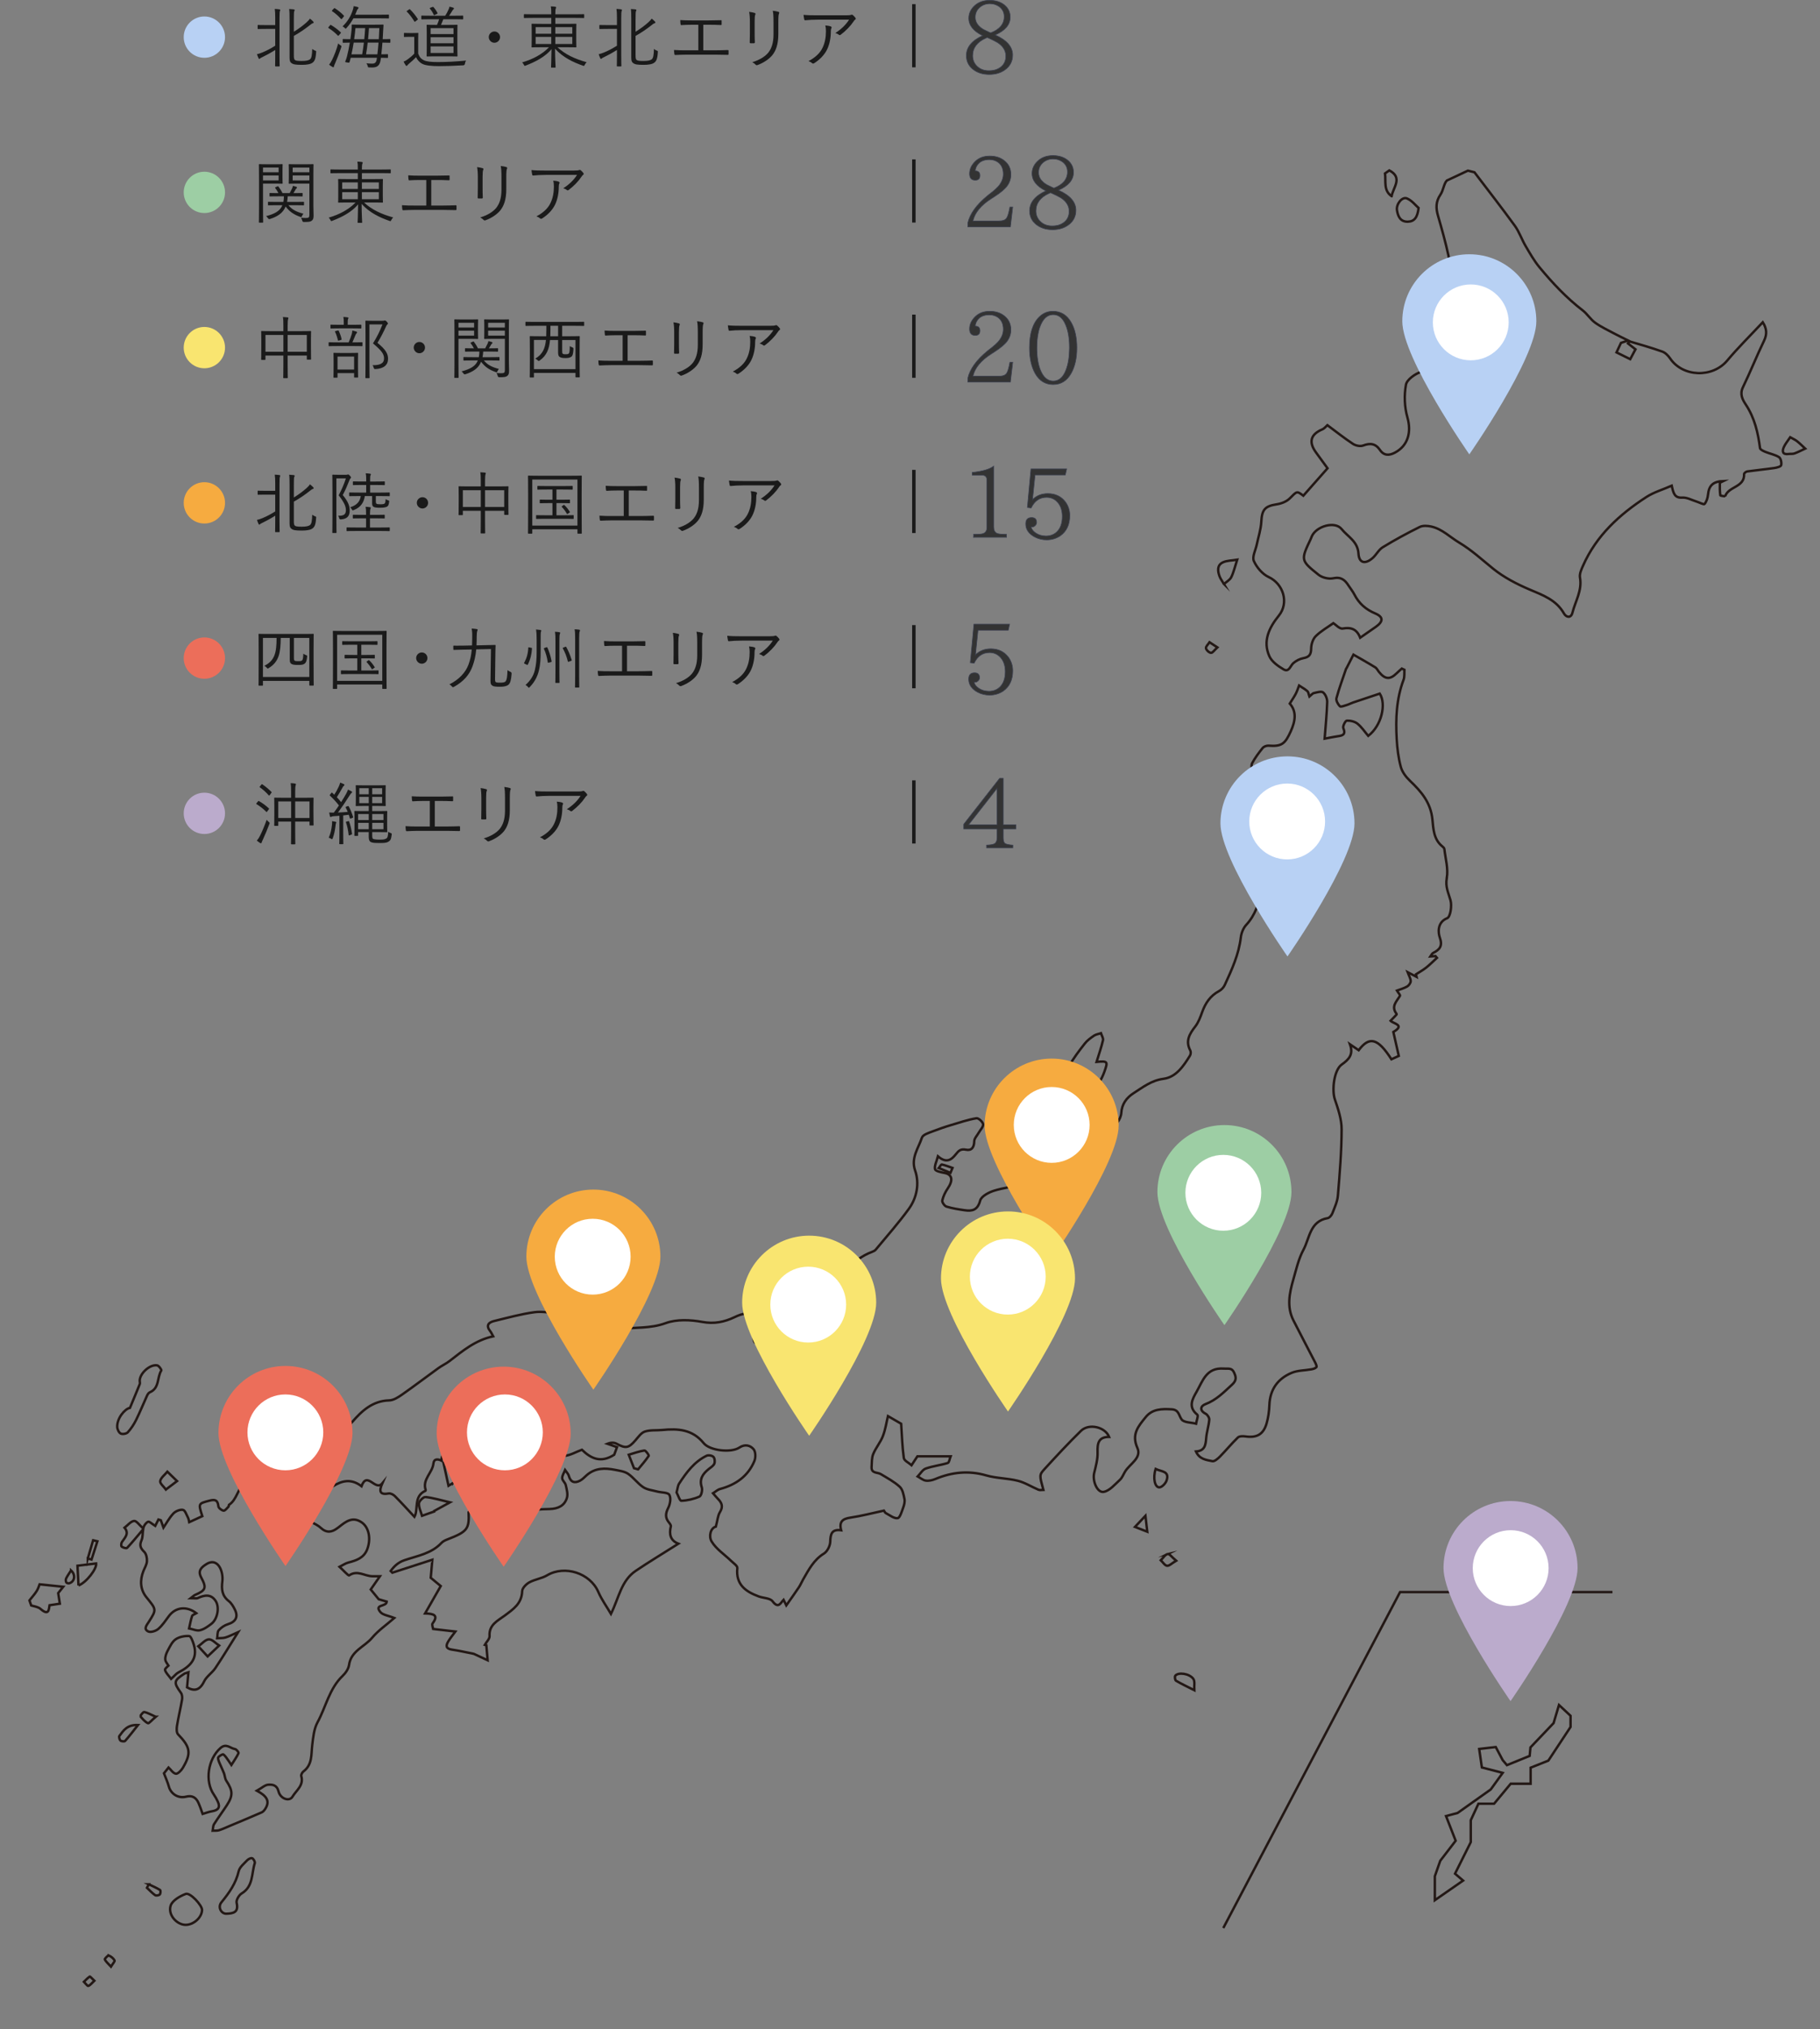 <?xml version="1.0" encoding="UTF-8"?><svg id="_レイヤー_2" xmlns="http://www.w3.org/2000/svg" xmlns:xlink="http://www.w3.org/1999/xlink" viewBox="0 0 456 508.24"><rect x="0" y="0" width="456" height="508.24" fill="#808080" stroke="none"/><defs><style>.cls-1,.cls-2,.cls-3{fill:none;}.cls-4{fill:#f9e570;}.cls-5{fill:#ec6e5a;}.cls-6{fill:#f6ab40;}.cls-7{fill:#fff;}.cls-8{fill:#b8d1f4;}.cls-9{fill:#9dcea4;}.cls-10{fill:#bbabcc;}.cls-11{fill:#1a1a1a;}.cls-12{fill:#333;stroke:#3a3f50;stroke-width:.152px;}.cls-12,.cls-2{stroke-miterlimit:10;}.cls-2{stroke:#231815;stroke-width:.608px;}.cls-3{clip-path:url(#clippath);}</style><clipPath id="clippath"><rect class="cls-1" y="23.24" width="456" height="485"/></clipPath></defs><g id="OBJECT"><g class="cls-3"><path class="cls-2" d="m445.733,114.491c-1.013-.635-2.281-.848-3.412-1.315-.51-.211-1.302-.571-1.35-.942-.498-3.868-1.355-7.575-3.558-10.903-.83-1.254-1.568-2.59-.727-4.331,1.858-3.845,3.444-7.822,5.298-11.669.804-1.669.664-3.049-.317-4.625-3.054,3.266-6.143,6.299-8.914,9.6-3.68,4.384-11.118,4.169-14.321-.556-.474-.699-1.193-1.425-1.957-1.697-2.674-.955-5.416-1.719-8.137-2.537-.054-.016-.177.194-.444.502.635.498,1.255.984,1.874,1.471-.438.821-.876,1.641-1.315,2.467l-3.438-1.697c.373-.805.749-1.598,1.125-2.391.377-.121.753-.242,1.808-.581-1.473-.734-2.427-1.179-3.352-1.677-1.658-.894-3.394-1.688-4.917-2.775-1.183-.845-1.985-2.213-3.144-3.105-4.069-3.129-7.552-6.842-10.802-10.768-1.356-1.638-2.424-3.53-3.508-5.373-.966-1.644-1.579-3.522-2.688-5.049-3.287-4.526-6.729-8.94-10.116-13.393-.581-.143-1.061-.261-1.642-.404-1.757.824-3.515,1.648-5.272,2.472-.77.818-.847,2.411-1.609,3.54-1.186,1.757-1.153,3.372-.612,5.251.961,3.338,1.91,6.689,2.64,10.083.914,4.247.673,8.551-1.518,12.315-1.812,3.113-1.964,6.264-1.749,9.615.052.811.079,1.635.003,2.442-.218,2.317-1.221,3.832-3.645,4.676-1.503.523-3.523,1.934-3.757,3.228-.476,2.625-.373,5.576.361,8.145,1.055,3.693.195,7.095-3.124,8.854-1.407.745-2.748.794-3.727-.646-1.122-1.65-2.452-1.802-4.243-1.131-.71.266-1.866.028-2.535-.412-2.169-1.427-4.207-3.053-6.427-4.7-.291.254-.698.821-1.246,1.054-2.944,1.249-3.504,3.158-1.609,5.766,1.072,1.476,2.15,2.948,2.907,3.985-2.195,2.485-4.121,4.667-6.066,6.869-1.682-1.249-1.573-1.14-3.418.69-.798.792-2.107,1.292-3.254,1.467-2.966.452-3.702,1.349-3.856,4.348-.099,1.927-.743,3.827-1.141,5.739-.29,1.394-1.197,3.065-.725,4.117.716,1.596,2.148,3.283,3.706,4.008,3.705,1.724,5.142,6.457,2.563,9.65-2.432,3.012-4.107,6.356-2.379,10.2.612,1.362,2.176,2.46,3.546,3.271,1.38.817,1.684-.875,2.452-1.552.685-.604,1.624-1.082,2.519-1.25,1.445-.271,1.932-.886,1.946-2.389.01-1.062.427-2.394,1.151-3.116,1.298-1.295,2.963-2.222,4.424-3.267.524.327,1.538,1.487,2.326,1.35,2.127-.369,3.536.143,4.387,2.3,1.433-.994,2.699-1.857,3.948-2.745,1.835-1.304,1.925-2.442-.173-3.328-2.406-1.017-4.084-2.512-5.24-4.77-.399-.78-.976-1.467-1.45-2.21-.903-1.414-1.881-2.259-3.869-1.831-1.114.24-2.763-.172-3.653-.883-4.518-3.614-4.458-3.688-1.945-8.986.095-.2.162-.413.25-.617,1.094-2.551,5.801-3.938,7.484-1.834,1.507,1.884,4.041,3.059,4.218,6.127.138,2.386,1.659,2.751,3.523,1.144.94-.81,1.535-2.098,2.558-2.722,3.006-1.833,6.109-3.521,9.265-5.083.798-.395,1.977-.31,2.904-.102,2.73.614,4.67,2.643,6.949,4.003,3.179,1.897,5.745,4.295,8.547,6.558,2.671,2.158,5.857,3.81,9.036,5.172,3.374,1.445,6.756,2.589,8.714,6.057.513.909,1.729,1.292,2.114-.221.737-2.896,2.464-5.561,1.888-8.794-.163-.918.349-2.031.76-2.963,3.326-7.541,9.138-12.847,15.883-17.211,1.862-1.205,4.088-1.849,6.345-2.837.413,1.865.694,3.124,2.668,2.989,1.145-.078,2.345.616,3.516.977.71.219,1.86.835,2.032.628.51-.618.795-1.538.878-2.369.225-2.258,1.245-3.303,3.92-3.397-.53.267-.956.378-.959.5-.026,1.03-.022,2.068.113,3.086.017.13,1.206.28,1.23.21.835-2.475,4.899-2.202,4.728-5.533-.011-.213.485-.613.782-.655,2.256-.316,4.527-.531,6.781-.857.628-.091,1.645-.35,1.73-.71.146-.621-.082-1.725-.539-2.011Z"/><path class="cls-2" d="m9.911,396.796c-.078.193-.285.972-.687,1.631-.523.856-1.235,1.595-1.846,2.396l.441,1.274c.827.231,1.753.35,2.338.859,2.151,1.875,2.07.019,2.254-.92.982-.149,1.784-.271,2.585-.392-.127-.802-.254-1.605-.418-2.648.216-.271.635-.795,1.266-1.586-2.06-.214-3.793-.393-5.933-.615Z"/><path class="cls-2" d="m348.665,49.137c.419-2.248,2.865-4.643-.57-6.458l-1.08.759c.264,1.983-.436,4.265,1.649,5.699Z"/><path class="cls-2" d="m362.483,219.91c.421-2.313-.323-4.842-.6-7.272-.028-.247-.313-.503-.536-.683-2.167-1.741-2.226-4.443-2.457-6.728-.426-4.222-2.779-6.966-5.608-9.656-.995-.946-1.961-2.205-2.308-3.491-.613-2.27-.905-4.662-1.036-7.019-.279-5.018-.093-10.004,1.721-14.805.286-.756.167-1.664.209-2.512l-.646-.297c-.426.388-.868.76-1.278,1.164-1.67,1.644-2.897,1.568-4.416-.29-.328-.402-.568-.939-.984-1.195-1.786-1.102-3.623-2.122-5.441-3.172-.573,1.125-1.146,2.251-1.721,3.375-.033.065-.106.113-.128.18-.825,2.444-1.735,4.866-2.404,7.353-.156.582.369,1.519.857,2.026.224.233,1.128-.138,1.702-.309.556-.166,1.075-.454,1.626-.641,2.169-.736,4.345-1.453,6.664-2.226,1.674,2.607.478,8.01-2.889,10.592-.877-1.027-1.648-2.217-2.699-3.059-.685-.549-1.786-.798-2.68-.755-.343.016-1.056,1.394-.868,1.844.723,1.727-.254,1.908-1.501,2.077-.852.116-1.693.311-3.177.591.243-3.211.552-6.2.64-9.196.024-.815-.419-1.905-1.028-2.39-.45-.358-1.535-.011-2.304.166-.367.084-.657.502-1.115.877-.213-.593-.243-1.119-.52-1.36-.627-.544-1.376-.948-2.076-1.408-.267.682-.479,1.393-.814,2.04-.401.776-.907,1.497-1.516,2.481,1.754,1.987,1.431,4.341.222,7.002-1.389,3.057-2.214,3.794-5.55,3.539-.483-.037-1.174.223-1.469.588-.969,1.2-1.906,2.454-2.632,3.808-.283.528-.092,1.406.087,2.069.606,2.251,1.65,4.442,1.884,6.722.356,3.463-.912,6.615-3.446,9.042-.628.602-1.942.842-2.857.702-1.154-.176-2.015.07-1.816,1.123.242,1.282.818,2.756,1.755,3.552.525.446,2.082-.272,3.153-.546.368-.094.673-.435,1.007-.663,3.747,5.534,3.078,13.826-1.243,18.484-.738.795-1.231,2.042-1.36,3.136-.5,4.26-2.253,8.071-4.004,11.885-.313.681-.843,1.238-1.502,1.594-2.163,1.169-3.377,3-4.181,5.245-.448,1.249-.929,2.564-1.726,3.593-1.436,1.856-2.526,3.626-1.246,6.013.177.329.123.957-.081,1.287-1.621,2.614-3.46,5.389-6.632,5.805-3.028.398-5.138,2.095-7.461,3.577-1.784,1.138-2.983,2.724-3.115,4.994-.042.728-.453,1.755-.967,2.272-3.269,3.295-6.61,6.518-9.952,9.739-1.694,1.632-3.554,2.888-6.105,2.536-.45-.062-1.121.115-1.465.411-3.861,3.327-8.875,3.104-13.368,4.487-1.341.413-3.211,1.398-3.498,2.478-.635,2.381-1.958,2.709-3.899,2.423-1.532-.226-3.081-.458-4.551-.916-.487-.152-1.142-1.103-1.044-1.535.242-1.062.757-2.116,1.377-3.026,1.401-2.057,1.115-3.516-.832-3.869-.859-.156-2.277-.47-2.368-.926-.178-.897.394-1.943.738-3.236,2.129,1.854,3.408.853,4.484-.516.685-.871,1.224-1.408,2.525-1.137,1.429.298,2.057-.599,2.085-2.124.013-.709.71-1.408,1.103-2.107.406-.722,1.19-1.479,1.118-2.147-.063-.585-1.169-1.584-1.666-1.502-2.177.359-4.295,1.103-6.421,1.726-1.506.442-2.983.971-4.451,1.525-1.096.413-2.542.854-2.796,1.619-.874,2.633-2.806,5.075-1.705,8.22,1.125,3.216.441,6.818-1.555,9.58-2.569,3.554-5.51,6.844-8.306,10.233-.222.269-.601.446-.942.573-5.062,1.88-7.786,6.188-10.666,10.31-.88,1.259-.502,4.602.564,5.739,1.341,1.429,1.265,2.947.499,5.132-.203-.771-.252-1.024-.336-1.264-.243-.692-.501-1.379-.754-2.068-.505.557-1.371,1.067-1.452,1.68-.298,2.274-1.759,2.11-3.597,1.66.42,3.08-1.798,1.573-3.033,1.927-.352,1.053.076,2.959-1.958,2.321-1.739-.546-3.907-.834-3.876-3.48.002-.167-.418-.339-.702-.554-.688.54-1.255,1.228-1.973,1.474-.631.216-1.77.202-2.074-.187-.416-.532-.299-1.515-.308-2.307-.003-.225.477-.434.519-.686.184-1.111.644-2.369.291-3.304-.219-.58-1.716-.925-2.639-.923-.977.002-2.006.429-2.92.864-2.597,1.233-5.102,1.751-8.116,1.2-2.973-.544-6.421-.699-9.174.307-3.785,1.384-7.576.997-11.342,1.482-1.267.163-2.629-.258-3.927-.515-3.142-.622-6.26-1.994-9.38.245-.393.282-1.62-.073-2.044-.524-.332-.354-.033-1.314.011-2.004.017-.274.102-.544.207-1.07-2.224-.15-4.367-.636-6.403-.354-3.403.472-6.747,1.396-10.097,2.211-1.414.344-2.114,1.131-.964,2.552.256.316.411.713.73,1.282-4.413.935-7.624,3.624-10.925,6.178-.872.675-1.905,1.138-2.801,1.785-3.047,2.2-6.035,4.485-9.116,6.637-.96.671-2.137,1.42-3.23,1.444-4.147.093-6.911,2.692-9.254,5.417-2.177,2.532-5.766,3.165-7.945.539-1.044-1.259-3.071-1.101-3.903.297-.088.147-.219.339-.362.371-.982.223-1.972.41-3.095.635.424,1.759.85,3.288,1.128,4.843.068.381-.249,1.123-.554,1.232-2.274.807-1.897,1.876-.728,3.5.482.67.103,1.959.115,2.966-.918-.084-1.865-.058-2.745-.288-.61-.16-1.316-1.106-1.655-.958-2.36,1.03-5.119,1.176-7.215,2.359-1.695.957-1.886,3.966-3.918,5.247-.08.051.007.338-.077.418-.404.39-.875,1.074-1.255,1.034-.491-.052-1.267-.66-1.311-1.09-.159-1.576-.828-1.784-2.24-1.411-2.795.74-2.814.669-1.79,3.88-1.078.496-2.14.985-3.285,1.512-.093-.388-.111-.773-.274-1.082-.385-.728-.749-1.907-1.287-2.007-.744-.138-1.873.335-2.423.929-1.035,1.117-1.773,2.508-2.457,3.522-.119-.332-.393-1.093-.666-1.854-.201-.059-.402-.119-.603-.178-.299.6-.598,1.2-.797,1.6-.837-.517-1.479-1.172-1.781-1.042-.515.223-1.01.886-1.166,1.459-.022.081-.037.165-.053.248-.994-.896-1.718-1.979-2.301-1.909-.852.102-1.598,1.088-2.389,1.697,1.242,1.48.081,2.478-.667,3.604-.19.286-.224,1.004-.044,1.137.354.262,1.169.499,1.34.318,1.29-1.368,2.48-2.837,4.025-4.665-.148.929-.047,1.941-.406,2.765-.558,1.279-.25,1.976.683,2.887.52.508.729,1.572.679,2.359-.054.843-.572,1.659-.897,2.483-.912,2.309-.773,4.619.757,6.512,2.512,3.108,2.626,3.03.585,6.21-.525.818-1.374,1.783-.101,2.379.62.29,1.888-.118,2.496-.639,1.039-.891,1.821-2.094,2.652-3.21,1.677-2.253,4.437-2.607,6.891-.727-.401.248-.964.394-1.067.697-.341,1.008-.517,2.071-.756,3.113.914.178,1.899.655,2.725.459,1.032-.245,2.003-.951,2.874-1.621,1.505-1.158,2.085-4.104,1.075-5.691-1.165-1.83-2.803-1.526-4.5-.752-.359.163-.856.024-1.756.024.635-.483.832-.704,1.078-.81,2.696-1.157,2.938-1.763,1.545-4.359-.924-1.722.041-2.581,1.356-3.39,1.498-.923,2.702-.319,3.359.954.507.984.711,2.296.575,3.403-.242,1.97-.087,3.603,1.608,4.929.668.522,1.158,1.358,1.54,2.143.895,1.836.196,3.05-1.737,3.649-.858.266-1.724.843-2.312,1.518-.385.441-.276,1.312-.389,1.99.692-.049,1.422.024,2.069-.174.954-.292,1.849-.776,3.181-1.358-2.125,3.38-3.844,6.246-5.706,9.015-.813,1.209-2.209,2.079-2.826,3.353-1.077,2.222-2.445,2.512-4.267,1.477.114-1.243.22-2.405.345-3.769-.637.215-.867.245-1.042.36-2.672,1.746-2.716,2.173-.837,4.78.303.421.374,1.151.281,1.691-.376,2.196-.912,4.366-1.269,6.564-.114.699-.134,1.728.274,2.148,3.086,3.183,3.38,4.716,1.152,8.442-.378.632-1.252,1.501-1.736,1.409-.699-.132-1.252-1.042-1.802-1.558l-1.154,1.458c.466,1.236.935,2.233,1.218,3.281.517,1.916,2.387,3.061,4.312,2.574,1.552-.392,2.514.207,3.114,1.542.474,1.053.815,2.166,1.042,2.779.778-.228,1.543-.537,2.337-.666,1.502-.243,2.171-.917,1.464-2.43-.279-.597-.594-1.189-.971-1.728-2.351-3.369-1.485-8.941,1.649-11.69,1.452-1.273,2.455.087,3.644.268.357.054.963.839.879,1.019-.452.963-1.086,1.84-1.791,2.961-.442-.656-.553-.838-.681-1.007-.43-.57-.786-1.254-1.347-1.634-.183-.124-1.3.546-1.302.857-.005.683.416,1.374.69,2.051.248.613.563,1.2.79,1.821.223.61.232,1.34.576,1.857,1.635,2.459,1.723,3.704.151,6.121-1.047,1.611-2.204,3.151-3.226,4.777-.273.433-.232,1.064-.335,1.604.522-.023,1.077.06,1.558-.091.912-.286,1.784-.701,2.669-1.072,2.689-1.128,5.383-2.244,8.054-3.413.368-.161.681-.554.907-.911,1.285-2.023.181-3.272-2.116-4.51,1.236-.688,2.031-1.466,2.863-1.508,1.023-.052,2.146.026,2.561,1.682.473,1.887,2.741,2.59,3.483,1.337.944-1.595,2.902-2.829,2.214-5.18-.092-.314.229-.92.538-1.152,2.289-1.723,1.92-4.254,2.213-6.641.237-1.93.428-4.031,1.328-5.681,2.107-3.862,2.934-8.418,6.288-11.624.743-.71,1.467-1.754,1.603-2.728.493-3.545,3.881-4.534,5.78-6.811,1.511-1.812,3.541-3.19,5.564-4.956-1.457-.591-2.891-.731-3.522-1.516-1.583-1.971,1.571-1.232,1.627-2.586-.849-.249-1.742-.511-2.022-.594-.908-1.112-1.467-1.796-1.994-2.442.625-.899,1.329-1.91,2.309-3.319-1.095,0-1.531.009-1.967-.001-1.886-.044-3.689-1.614-5.742-.216-.216.147-1.576-1.386-2.405-2.14.738-.369,1.439-.881,2.22-1.079,2.018-.512,3.896-1.173,4.708-3.321.998-2.64.42-5.455-1.348-6.701-2.305-1.625-4.032-.22-5.757,1.143-.116.092-.241.173-.359.263-1.408,1.072-2.732,1.263-4.176-.063-.745-.684-1.733-1.145-2.675-1.563-2.564-1.136-2.608-3.902-3.845-5.888-.158-.253.362-.897.51-1.378.422-1.364.814-2.736,1.383-4.664.926-.599,1.978-.201,3.08,1.792.934,1.689,2.965,2.309,4.577,1.297,2.306-1.448,4.604-1.989,7.17-.027,1.454-3.929,3.456,1.407,5.227-.744-.885,2.007-.681,2.971,1.608,2.563.469-.084,1.169.292,1.545.671,1.666,1.676,3.253,3.431,4.892,5.182,1.043-1.886-.295-5.185,2.754-6.526.044-.019.08-.148.06-.205-.904-2.649,1.688-4.276,1.938-6.615.135-1.26,1.11-1.165,2.039-.725-.056-1.615.963-2.358,2.338-2.325,1.286.031,1.832.742,2.237,2.282.61,2.316.149,3.88-1.393,5.39,1.018-3.593.417-4.662-2.703-4.838.407,1.866.814,3.732,1.261,5.778.507-.311.963-.592,1.419-.872.791.717,1.582,1.435,2.374,2.152.206-.19.412-.38.618-.571-.273-.547-.813-1.127-.753-1.635.081-.68.626-1.306.972-1.955,1.792,1.388,2.605-.48,3.881-1.043,1.246-.549,2.751-.492,4.131-.761,2.066-.403,4.122-.859,6.182-1.293-.027.115-.053.23-.08.345.951-.653,1.902-1.307,2.711-1.863.561,1.109.773,2.122,1.185,2.21.684.147,2.036-.125,2.165-.524.774-2.395,2.476-1.57,4.142-1.671,1.521-.092,2.992-.997,4.475-1.54,2.261,2.198,4.73,3.413,8.094,1.253.081-.218.355-.959.705-1.903-.879-.309-1.643-.578-2.406-.846.847-.343,1.643-.359,2.253-.032,2.342,1.259,3.037,1.153,4.758-.822.716-.822,1.44-1.9,2.374-2.205,1.352-.442,2.903-.252,4.362-.395,3.926-.387,7.575-.155,10.358,3.284,1.545,1.908,6.874,2.5,8.948,1.124,1.418-.941,2.737-.572,3.578.423.52.616.547,2.085.199,2.924-1.587,3.823-4.657,5.961-8.589,7.02-.644.173-1.191.705-1.783,1.071.407.466.79.956,1.225,1.394.988.995,1.37,1.949.509,3.333-.541.87-.6,2.04-1.022,3.627-1.353.359-1.827,2.442-1.058,3.724,1.139,1.899,3.208,3.236,4.857,4.836.591.574,1.643,1.273,1.585,1.82-.438,4.122,2.06,5.891,5.348,7.105,1.17.432,2.856.401,3.47,1.214,1.499,1.982,2.047.356,2.76-.366.281.568.551,1.114.69,1.393,1.15-1.645,2.18-3.073,3.156-4.537.409-.613.684-1.313,1.055-1.954,1.405-2.426,2.66-4.912,5.225-6.49.837-.515,1.537-1.913,1.57-2.93.061-1.895.306-3.224,2.737-2.901-.572-2.195.405-2.877,2.307-3.162,2.803-.42,5.561-1.146,8.421-1.76.123.173.238.512.467.631.976.508,2.05,1.391,2.96,1.259.586-.086,1.029-1.668,1.387-2.635.251-.678.454-1.489.317-2.168-.216-1.074-.454-2.394-1.185-3.06-1.389-1.266-3.108-2.184-4.739-3.166-.855-.515-2.416-.116-2.308-1.809.07-1.089.01-2.265.413-3.235.647-1.561,1.814-2.913,2.417-4.485.657-1.713.921-3.577,1.267-5.005,1.265.734,2.463,1.428,3.309,1.919.192,2.843.267,5.734.665,8.58.095.679,1.264,1.208,1.94,1.806.459-.698.918-1.397,1.461-2.224h8.324c-.237.588-.345,1.551-.719,1.668-1.807.567-3.738.758-5.515,1.393-.804.288-1.35,1.297-2.012,1.979.674.367,1.319.944,2.031,1.044.763.107,1.646-.097,2.378-.402,4.163-1.734,8.334-2.18,12.762-.904,2.553.736,5.324.692,7.911,1.344,1.804.454,3.451,1.515,5.191,2.25.33.139.769.02,1.214.02-.991-3.641-1.078-3.721.33-5.255,2.964-3.231,5.947-6.453,9.081-9.515,1.982-1.937,6.047-1.019,7.071,1.515-2.69-.01-2.975,1.598-2.901,3.833.057,1.727-.44,3.497-.853,5.209-.478,1.978.766,5.008,2.388,4.718,1.488-.266,2.788-1.857,4.047-3.001.592-.538.889-1.398,1.326-2.109,1.181-1.922,4.192-3.376,3.064-5.897-1.551-3.467.288-5.487,2.084-7.711,1.69-2.093,4.062-2.089,6.513-1.954,1.808.1,1.75,1.495,2.475,2.517.575.811,2.372.754,3.626,1.083.129-.775.626-2.012.327-2.251-2.385-1.904-1.257-3.89-.199-5.738,1.546-2.702,2.457-6.138,6.825-5.811,1.076.081,1.974-.258,2.525.895.531,1.111.782,1.991-.431,3.102-2.069,1.894-3.954,3.878-6.7,4.906-1.214.455-1.557,1.569.071,2.409.454.234.939,1.011.895,1.492-.139,1.543-.645,3.053-.773,4.596-.138,1.669-.278,3.186-2.565,3.359.886,1.993,2.637,2.108,4.109,2.426.533.115,1.376-.617,1.895-1.144,1.534-1.558,2.923-3.263,4.495-4.779.375-.362,1.264-.367,1.879-.277,2.842.413,4.521-.488,5.322-3.25.428-1.477.643-3.053.699-4.593.143-3.93,2.103-6.624,5.595-8.085,1.502-.629,3.284-.577,4.931-.88.451-.083.993-.229,1.259-.543.149-.176-.117-.79-.303-1.152-1.812-3.53-3.675-7.034-5.467-10.574-1.701-3.361-1.001-6.785-.035-10.154.731-2.55,1.32-5.222,2.558-7.525,1.563-2.907,1.596-7.139,6.061-7.914.463-.08.992-.723,1.186-1.224.561-1.442,1.256-2.921,1.381-4.429.457-5.529.923-11.074.932-16.614.004-2.496-.873-5.058-1.692-7.474-.788-2.324-.221-7.353,1.711-8.719,1.846-1.305,2.997-2.549,2.067-5.088.731.498,1.462.996,2.19,1.492,2.695-3.588,4.821-3.018,8.204,2.271.782-.358,1.574-.72,1.843-.843-.501-2.212-.93-4.106-1.359-5.999,3.037-1.771-.032-2.074-.71-2.8.596-.634,1.623-1.595,1.557-1.678-1.532-1.908-.029-3.156.818-4.585.099-.167-.39-.682-.77-1.304.79-.301,1.737-.548,2.555-1.019.434-.249.901-.891.894-1.348-.011-.669-.434-1.332-.775-2.247.933.49,1.59.836,2.247,1.181-.05-.214-.1-.428-.15-.643.861-.557,1.77-1.054,2.569-1.688.945-.749,1.795-1.618,2.687-2.435-.124-.146-.248-.293-.373-.439-.371.024-.743.049-1.255.082.272-.377.391-.715.623-.835,1.679-.871,2.508-1.692,1.695-3.988-.337-.952-.751-3.69,1.884-4.755.798-.323,1.212-3.104.823-4.484-.522-1.856-1.333-3.367-.934-5.558Z"/><path class="cls-2" d="m168.077,382.288c.066-.274-.238-.697-.467-.972-.989-1.193-.883-2.287-.183-3.667.478-.942.738-2.472.278-3.264-.372-.64-1.972-.543-3.015-.821-1.2-.32-2.547-.449-3.538-1.103-1.386-.916-2.395-2.398-3.772-3.336-.902-.615-2.153-.773-3.275-.998-2.503-.502-4.949-.514-7.048,1.284-.561.481-1.066,1.071-1.704,1.409-1.372.727-2.388.448-2.846-1.218-.142-.517-.609-.944-.927-1.412-.263.674-.744,1.356-.723,2.021.018.583.759,1.113.896,1.73.235,1.052.577,2.255.283,3.214-.609,1.989-2.241,2.722-4.324,2.784-2.27.067-4.607.109-6.773.691-1.686.453-2.366.104-2.732-1.422-.454-1.894-1.507-3.204-3.533-3.443-2.137-.252-3.593,1.02-4.956,2.405-.673.683-1.286,1.425-2.311,2.57.196,4.181-.286,4.86-5.284,6.797-.543.211-1.133.478-1.519.89-2.524,2.696-6.049,3.224-9.292,4.339-1.568.539-2.573,1.512-3.431,2.691.138.142.276.285.415.427,3.226-1.044,6.451-2.088,10.026-3.245-.182,2.046-.303,3.4-.402,4.516,1.041.86,1.989,1.644,2.508,2.073-1.451,2.538-2.6,4.546-3.925,6.864,2.112.054,3.459.391,1.886,2.489-.257.342.119,1.16.153,1.399,2.048.236,3.701.426,5.554.64-.639.876-1.294,1.648-1.805,2.505-.59.991-.633,1.79.878,2.015,1.947.29,3.871.737,5.533,1.064,1.271.59,2.373,1.101,3.474,1.612-.109-1.252-.218-2.505-.326-3.757-.129-.036-.258-.072-.387-.107.422-.736,1.242-1.499,1.195-2.204-.188-2.85,2.095-3.854,3.775-5.108,2.173-1.623,4.287-3.003,4.396-6.134.027-.772,1.001-1.767,1.791-2.2,1.392-.763,3.101-.962,4.459-1.767,4.418-2.619,10.781-.55,12.819,4.151.838,1.933,2.106,3.679,3.178,5.51,2.005-4.044,2.552-8.313,6.218-10.788,3.385-2.286,6.892-4.392,10.68-6.79-2.05-.791-2.36-2.405-1.896-4.337Z"/><path class="cls-2" d="m267.638,274.248c.525.16,1.064.493,1.572.452,3.947-.317,6.199-2.679,7.481-6.253.935-2.605.878-2.748-1.95-2.49.595-1.94,1.205-3.662,1.615-5.43.12-.517-.327-1.166-.514-1.755-.588.197-1.254.282-1.748.617-.833.565-1.69,1.187-2.301,1.969-1.428,1.827-2.856,3.685-3.978,5.7-.361.648.235,1.828.44,3.042.879-.625,1.322-.94,1.764-1.254.189.129.379.258.568.387-.74,1.236-1.483,2.47-2.218,3.709-.254.429-.489.87-.732,1.305Z"/><path class="cls-2" d="m30.255,359.04c.451.222,1.435.049,1.773-.324.828-.915,1.529-1.991,2.08-3.102.989-1.994,1.817-4.068,2.744-6.093.147-.321.404-.697.705-.825,2.437-1.037,1.762-3.718,2.861-5.462.102-.162-.607-1.196-1.036-1.272-1.833-.321-4.398,2.04-4.374,3.87.004.275.102.584.009.819-.745,1.863-1.525,3.711-2.456,5.954-1.319.243-3.305,2.659-3.187,4.824.032.576.422,1.386.881,1.612Z"/><path class="cls-2" d="m178.967,366.595c.207-.478.113-1.371-.223-1.721-.33-.343-1.26-.497-1.707-.28-3.097,1.502-5.058,4.192-6.881,6.973-.341.521-.372,1.245-.639,2.211.347.642.801,2.111,1.193,2.094,1.536-.064,3.125-.431,4.535-1.05.467-.205.811-1.626.592-2.286-.694-2.095.241-3.395,1.711-4.593.512-.417,1.18-.797,1.419-1.349Z"/><path class="cls-2" d="m41.345,418.248c.196.739.882,1.347,1.531,2.233.858-.771,1.28-1.334,1.842-1.624,2.853-1.473,4.929-3.353,3.84-6.951-.242-.801-.724-2.13-1.157-2.155-1.13-.066-2.477.189-3.392.819-.892.614-1.433,1.809-1.982,2.827-.361.669-.672,1.493-.618,2.219.047.634.635,1.227.821,1.552-.121.137-.977.734-.885,1.079Z"/><path class="cls-2" d="m63.183,465.402c-.296-.132-.964.198-1.261.517-.791.847-1.881,1.703-2.116,2.725-.705,3.065-2.383,5.413-4.328,7.788-1.022,1.247.003,2.922,1.253,2.86,1.768-.065,3.108-.353,2.555-2.738-.155-.666.582-1.925,1.259-2.333,2.96-1.782,2.44-4.973,3.289-7.592.107-.329-.304-1.072-.651-1.227Z"/><path class="cls-2" d="m46.528,474.339c-1.467.557-3.375,1.663-3.775,2.945-.715,2.291,1.51,4.723,3.652,4.795,2.05.069,4.167-1.8,4.217-3.722.03-1.167-2.978-4.442-4.094-4.018Z"/><path class="cls-2" d="m142.426,311.971c1.472-.1,3.424-1.899,2.857-3.006-.645-1.258-1.98-2.478-3.296-2.986-1.223-.471-2.565,1.483-2.49,3.176.104,2.329.763,2.963,2.929,2.815Z"/><path class="cls-2" d="m352.721,55.521c1.686-.038,2.433-1.114,2.705-3.434-.774-.664-1.713-1.919-2.952-2.402-1.187-.462-2.702,1.439-2.465,2.958.233,1.497.819,2.92,2.713,2.878Z"/><path class="cls-2" d="m106.608,374.93c-.516-.055-1.609,1.013-1.637,1.603-.049,1.062.507,2.152.774,3.1,1.2-.423,2.127-.749,3.053-1.076-.001-.045-.003-.09-.004-.134,1.204-.659,2.408-1.319,3.942-2.159-2.34-.546-4.214-1.128-6.128-1.333Z"/><path class="cls-2" d="m306.672,146.267c.62-.557,1.459-1.002,1.81-1.694.593-1.171.876-2.498,1.497-4.392-1.319.224-2.589.187-3.608.674-1.474.705-1.293,2.165-.822,3.467.251.693.741,1.3,1.124,1.946Z"/><path class="cls-2" d="m19.671,397.087c1.972-.749,4.593-4.158,4.426-5.52-1.502.184-3.006.367-4.684.572.091,1.746.172,3.289.258,4.948Z"/><path class="cls-2" d="m138.17,312.539c-1.629-1.42-3.735-1.096-5.483,1.158,1.525.84,2.873,1.582,4.151,2.286,2.12-1.99,2.326-2.577,1.332-3.444Z"/><path class="cls-2" d="m159.868,368.006c.911-1.114,1.881-2.189,2.666-3.386.108-.165-.767-1.386-1.072-1.341-1.333.198-2.623.682-3.928,1.063.439,1.124.878,2.249,1.316,3.373.339.097.678.194,1.017.291Z"/><path class="cls-2" d="m448.535,109.514c-.594.896-1.228,1.626-1.601,2.471-.464,1.053-.337,1.924,1.195,1.715.492-.067,1.031.031,1.48-.134.918-.337,1.79-.801,2.681-1.212-.678-.624-1.322-1.291-2.045-1.858-.493-.387-1.094-.635-1.71-.982Z"/><path class="cls-2" d="m54.899,412.137c-.86-.562-1.75-1.61-2.57-1.557-.913.059-1.761,1.12-2.637,1.744.635.692,1.271,1.383,2.327,2.533,1.272-1.202,2.076-1.961,2.88-2.72Z"/><path class="cls-2" d="m41.57,373.052c.765-.58,1.53-1.16,2.788-2.114-1.131-1.1-1.775-1.725-2.418-2.35-.641.775-1.629,1.48-1.801,2.348-.117.588.914,1.403,1.431,2.117Z"/><path class="cls-2" d="m298.968,420.442c-1.045-1.345-3.761-1.671-4.493-.762-.193.239-.074,1.11.164,1.252,1.304.777,2.689,1.418,4.592,2.382-.07-1.065.211-2.262-.262-2.872Z"/><path class="cls-2" d="m292.282,370.807c.826-2.411-1.317-2.219-2.74-2.9-.732,2.294-.196,4.68.973,4.599.643-.045,1.522-.983,1.767-1.699Z"/><path class="cls-2" d="m29.91,434.779c-.16.217.027.926.28,1.146.247.214.991.278,1.161.089,1.037-1.158,1.973-2.407,3.225-3.981-2.703-.124-3.663,1.387-4.666,2.747Z"/><path class="cls-2" d="m292.566,389.202c-.662.152-1.161,1.011-1.73,1.57.518.49.994,1.304,1.565,1.377.552.071,1.201-.623,2.285-1.262-1.023-.854-1.69-1.784-2.121-1.685Z"/><path class="cls-2" d="m127.541,370.435c.006.002.012.002.017.004.005-.01.01-.021.015-.03-.008-.004-.017-.009-.025-.013l-.007.039h0Z"/><path class="cls-2" d="m127.523,373.278c.561.231,1.576-.639,2.385-1.011-.508-.529-.99-1.087-1.537-1.572-.194-.172-.535-.179-.813-.255-.064.12-.113.255-.205.346-.922.916-.974,2.023.169,2.493Z"/><path class="cls-2" d="m39.019,429.968c-1.277-.562-2.054-1.029-2.89-1.196-.26-.052-1.027,1-.978,1.058.558.667,1.156,1.397,1.912,1.751.252.118.984-.785,1.957-1.613Z"/><path class="cls-2" d="m284.365,382.421c1.166.454,1.791.697,3.083,1.2-.191-1.652-.326-2.823-.461-3.993-.783.834-1.566,1.668-2.622,2.793Z"/><path class="cls-2" d="m124.965,368.748c.861.444,1.723.889,2.584,1.333.141-.78.281-1.56.422-2.341h-2.761c-.132.543-.113.464-.245,1.008Z"/><path class="cls-2" d="m131.735,369.462c.255-.356.151-.968.212-1.463-1.032.268-2.064.536-3.438.894,1.388,1.735,2.348,1.794,3.226.569Z"/><path class="cls-2" d="m37.285,471.931c-.156.291-.312.581-.468.872.673.626,1.299,1.317,2.044,1.841.25.176.931.06,1.173-.174.211-.203.238-1.017.075-1.117-.895-.55-1.874-.962-2.824-1.422Z"/><path class="cls-2" d="m21.994,390.334c.313.086.626.171.939.257.49-1.525.981-3.05,1.471-4.575-.357-.084-.714-.169-1.072-.253-.446,1.524-.892,3.048-1.338,4.572Z"/><path class="cls-2" d="m303.417,163.507c.409.028.87-.704,1.601-1.366-.866-.567-1.418-.928-1.97-1.289-.325.503-.956,1.051-.89,1.495.07.468.787,1.127,1.258,1.159Z"/><path class="cls-2" d="m27.251,489.753c-.183-.076-1.073.857-1.003.989.309.58.851,1.035,1.554,1.803.434-.713,1.024-1.331.901-1.552-.297-.535-.879-1.004-1.452-1.241Z"/><path class="cls-2" d="m235.218,292.54c.971.403,1.943.806,2.914,1.209.173-.413.345-.825.518-1.238-.89-.304-1.768-.667-2.681-.861-.179-.038-.497.576-.75.889Z"/><path class="cls-2" d="m17.799,393.322c-.477.759-.917,1.356-1.235,2.011-.131.271-.092.71.042.99.077.161.536.279.759.21,1.403-.433,1.615-2.166.434-3.211Z"/><path class="cls-2" d="m22.49,495.037c-.543.343-.981.852-1.455,1.304.37.37.863,1.11,1.087,1.036.515-.17.901-.735,1.508-1.297-.511-.478-1.042-1.104-1.139-1.043Z"/></g><polygon class="cls-2" points="390.602 427.017 389.25 431.557 383.455 437.642 383.261 439.767 377.563 442.085 376.5 440.83 374.761 437.545 370.608 438.028 371.284 442.665 376.5 444.017 373.506 448.17 365.199 454.063 362.301 454.835 364.716 461.017 360.852 466.04 359.5 469.903 359.5 475.905 366.579 470.995 364.556 469.262 368.5 461.368 368.5 455.88 370.421 451.74 374.349 451.74 378.5 446.74 383.5 446.74 383.5 442.72 387.934 440.955 393.5 432.524 393.5 429.722 390.602 427.017"/><polyline class="cls-2" points="404 398.74 350.781 398.74 306.494 482.885"/><path class="cls-8" d="m384.931,80.472c0,9.275-16.793,33.322-16.793,33.322,0,0-16.793-24.047-16.793-33.322s7.519-16.793,16.793-16.793,16.793,7.519,16.793,16.793Z"/><circle class="cls-7" cx="368.5" cy="80.74" r="9.5"/><path class="cls-8" d="m339.368,206.225c0,9.275-16.793,33.322-16.793,33.322,0,0-16.793-24.047-16.793-33.322s7.519-16.793,16.793-16.793,16.793,7.519,16.793,16.793Z"/><circle class="cls-7" cx="322.5" cy="205.74" r="9.5"/><path class="cls-9" d="m323.573,298.565c0,9.275-16.793,33.322-16.793,33.322,0,0-16.793-24.047-16.793-33.322s7.519-16.793,16.793-16.793,16.793,7.519,16.793,16.793Z"/><circle class="cls-7" cx="306.5" cy="298.74" r="9.5"/><path class="cls-5" d="m88.321,358.895c0,9.275-16.793,33.322-16.793,33.322,0,0-16.793-24.047-16.793-33.322s7.519-16.793,16.793-16.793,16.793,7.519,16.793,16.793Z"/><circle class="cls-7" cx="71.5" cy="358.74" r="9.5"/><path class="cls-4" d="m219.531,326.266c0,9.275-16.793,33.322-16.793,33.322,0,0-16.793-24.047-16.793-33.322s7.519-16.793,16.793-16.793,16.793,7.519,16.793,16.793Z"/><circle class="cls-7" cx="202.5" cy="326.74" r="9.5"/><path class="cls-6" d="m165.464,314.724c0,9.275-16.793,33.322-16.793,33.322,0,0-16.793-24.047-16.793-33.322s7.519-16.793,16.793-16.793,16.793,7.519,16.793,16.793Z"/><circle class="cls-7" cx="148.5" cy="314.74" r="9.5"/><path class="cls-6" d="m280.281,281.919c0,9.275-16.793,33.322-16.793,33.322,0,0-16.793-24.047-16.793-33.322s7.519-16.793,16.793-16.793,16.793,7.519,16.793,16.793Z"/><circle class="cls-7" cx="263.5" cy="281.74" r="9.5"/><path class="cls-5" d="m142.986,359.071c0,9.275-16.793,33.322-16.793,33.322,0,0-16.793-24.047-16.793-33.322s7.519-16.793,16.793-16.793,16.793,7.519,16.793,16.793Z"/><circle class="cls-7" cx="126.5" cy="358.74" r="9.5"/><path class="cls-10" d="m395.258,392.727c0,9.275-16.793,33.322-16.793,33.322,0,0-16.793-24.047-16.793-33.322s7.519-16.793,16.793-16.793,16.793,7.519,16.793,16.793Z"/><circle class="cls-7" cx="378.5" cy="392.74" r="9.5"/><path class="cls-8" d="m56.379,9.302c0,2.866-2.32,5.174-5.174,5.174s-5.174-2.308-5.174-5.174,2.32-5.175,5.174-5.175,5.174,2.32,5.174,5.175Z"/><path class="cls-11" d="m68.959,4.586c0-1.208-.034-1.685-.119-2.348.442.017.834.051,1.174.102.119.018.204.085.204.153,0,.085-.051.17-.085.289-.068.204-.102.63-.102,1.753v9.221c0,1.838.034,2.654.034,2.739,0,.119-.017.137-.136.137h-.868c-.119,0-.136-.018-.136-.137,0-.102.034-.901.034-2.739v-1.242c-1.14.715-2.314,1.361-3.216,1.787-.34.17-.527.255-.579.323-.051.067-.136.136-.204.136s-.119-.051-.17-.153c-.136-.271-.289-.663-.408-1.037.408-.086.749-.188,1.378-.442,1.089-.46,2.075-.97,3.198-1.685v-4.202h-2.263c-1.463,0-1.906.033-2.008.033-.119,0-.136-.017-.136-.136v-.748c0-.119.017-.137.136-.137.102,0,.544.034,2.008.034h2.263v-1.701Zm4.662,9.103c0,.901.051,1.174.289,1.344.221.153.527.238,1.684.238,1.072,0,1.718-.137,2.076-.408.391-.323.51-1.021.561-2.604.221.188.442.307.698.408.289.103.306.103.272.426-.102,1.803-.442,2.245-.885,2.603-.493.392-1.497.545-2.654.545-1.65,0-2.195-.103-2.637-.442-.306-.222-.476-.477-.476-1.361V4.943c0-1.26-.017-2.144-.102-2.688.408.017.782.051,1.123.085.136.018.255.085.255.204,0,.137-.068.188-.119.307-.051.136-.085.646-.085,2.093v3.011c1.225-.748,2.416-1.65,3.198-2.364.357-.323.664-.646.834-.936.323.255.562.476.817.731.102.102.119.187.119.271,0,.068-.102.137-.221.171-.221.067-.408.204-.936.629-1.021.8-2.382,1.753-3.811,2.535v4.696Z"/><path class="cls-11" d="m82.68,6.355c.102-.137.17-.137.272-.085.817.493,1.667,1.105,2.416,1.82.085.085.085.119-.017.238l-.408.476c-.17.205-.187.222-.289.119-.698-.731-1.582-1.429-2.348-1.905-.119-.068-.102-.102.017-.238l.357-.425Zm1.276,9.527c-.17.357-.272.612-.289.766,0,.102-.068.204-.136.204s-.136-.034-.255-.103c-.289-.17-.51-.306-.817-.544.323-.408.51-.749.766-1.259.51-1.055,1.055-2.399,1.514-4.084.17.222.34.341.595.494.255.153.255.17.153.51-.459,1.412-1.021,2.824-1.531,4.016Zm-.323-13.73c.119-.136.17-.152.272-.085.8.511,1.565,1.123,2.229,1.821.085.102.085.17-.051.323l-.374.459c-.136.153-.17.17-.272.068-.681-.749-1.531-1.497-2.229-1.939-.102-.068-.102-.103.051-.256l.374-.392Zm13.815,2.331c0,.119-.017.137-.136.137-.085,0-.646-.034-2.297-.034h-6.465c-.459.851-1.021,1.633-1.736,2.433-.102.119-.153.17-.204.17-.068,0-.119-.067-.238-.187-.17-.17-.357-.289-.544-.392,1.259-1.208,2.127-2.637,2.603-4.236.102-.307.153-.578.17-.834.391.068.766.137,1.021.222.119.034.204.102.204.187,0,.103-.051.171-.119.238-.102.103-.221.256-.323.545-.119.34-.255.646-.391.952h6.023c1.65,0,2.212-.033,2.297-.033.119,0,.136.017.136.136v.697Zm.357,6.091c0,.119-.017.137-.153.137-.068,0-.561-.018-1.837-.034-.068,1.021-.17,2.008-.272,2.926,1.055,0,1.463-.033,1.531-.033.119,0,.136.017.136.136v.663c0,.119-.017.137-.136.137-.068,0-.51-.018-1.633-.034-.034.17-.051.34-.068.493-.187,1.259-.698,1.939-2.076,1.939-.357,0-.612,0-.851-.017-.221-.018-.238-.018-.323-.357-.068-.255-.17-.477-.323-.681.51.068,1.055.085,1.463.085.681,0,1.004-.272,1.14-1.19l.034-.272h-6.567c-.085.357-.187.715-.289,1.072-.051.17-.068.187-.595.102-.527-.085-.544-.085-.476-.272.187-.442.306-.8.425-1.241.289-1.141.528-2.297.715-3.454-1.123.017-1.565.034-1.65.034-.119,0-.136-.018-.136-.137v-.681c0-.102.017-.118.136-.118.085,0,.561.033,1.786.033.119-.766.204-1.531.289-2.297.034-.391.068-.799.051-1.208,0-.119.034-.152.153-.152.102,0,.612.033,2.144.033h3.369c1.548,0,2.059-.033,2.144-.033.119,0,.153.033.153.152-.034.442-.068.902-.085,1.345-.034.731-.068,1.446-.119,2.16,1.225,0,1.701-.033,1.769-.033.136,0,.153.017.153.118v.681Zm-9.188.103c-.153.952-.34,1.939-.561,2.926h2.688c.17-.97.306-1.956.425-2.926h-2.552Zm.442-3.641c-.085.918-.187,1.854-.323,2.772h2.535c.085-.918.17-1.837.221-2.772h-2.433Zm3.062,3.641c-.102.986-.238,1.956-.408,2.926h2.841c.119-.885.204-1.905.289-2.926h-2.722Zm.323-3.641c-.051.936-.136,1.854-.221,2.772h2.688c.051-.952.102-1.905.136-2.772h-2.603Z"/><path class="cls-11" d="m104.776,13.432c.323.851.715,1.327,1.48,1.685.595.289,1.77.426,3.386.426,2.178,0,4.628-.119,7.146-.375-.17.222-.272.527-.306.816q-.068.357-.408.375c-2.212.136-4.304.204-6.023.204-1.872,0-3.42-.153-4.186-.545-.765-.374-1.276-.97-1.633-1.701-.544.596-1.174,1.14-1.82,1.685-.187.17-.272.255-.34.357-.068.102-.136.153-.204.153s-.119-.034-.204-.137c-.187-.255-.391-.612-.544-.936.391-.153.731-.357,1.072-.612.527-.392,1.123-.868,1.599-1.396v-4.202h-1.259c-.885,0-1.106.034-1.174.034-.136,0-.153-.018-.153-.137v-.748c0-.119.017-.136.153-.136.068,0,.289.033,1.174.033h.919c.885,0,1.14-.033,1.225-.033.119,0,.136.017.136.136,0,.085-.034.527-.034,1.582v3.471Zm-2.331-11.042c.17-.119.187-.136.289-.033.698.68,1.344,1.463,1.939,2.382.068.102.051.119-.119.255l-.426.34c-.204.153-.238.153-.323.018-.527-.868-1.225-1.804-1.871-2.434-.102-.085-.085-.118.102-.237l.408-.29Zm13.611,2.314c0,.136-.017.153-.136.153-.102,0-.681-.034-2.382-.034h-2.467c-.187.477-.374.97-.578,1.412h1.854c1.531,0,2.059-.034,2.144-.034.119,0,.136.017.136.136,0,.085-.034.562-.034,1.889v3.913c0,1.327.034,1.786.034,1.872,0,.119-.017.136-.136.136-.085,0-.613-.034-2.144-.034h-3.181c-1.514,0-2.059.034-2.144.034-.119,0-.136-.017-.136-.136,0-.086.034-.545.034-1.872v-3.913c0-1.327-.034-1.804-.034-1.889,0-.119.017-.136.136-.136.085,0,.63.034,2.144.034h.323c.221-.46.391-.919.527-1.412h-1.888c-1.77,0-2.348.034-2.433.034-.119,0-.136-.018-.136-.153v-.646c0-.137.017-.153.136-.153.085,0,.663.034,2.433.034h3.42c.323-.511.579-.97.817-1.515.102-.221.187-.442.238-.748.34.067.664.136.97.255.102.034.17.103.17.188,0,.102-.068.152-.153.221-.085.068-.17.204-.255.341-.187.323-.493.816-.817,1.259h1.021c1.701,0,2.28-.034,2.382-.034.119,0,.136.017.136.153v.646Zm-7.741-2.943c.153-.051.204-.068.289.017.34.357.732.936,1.004,1.464.068.118.017.152-.119.221l-.51.255c-.221.103-.238.119-.306-.017-.221-.511-.544-1.038-.953-1.531-.085-.103-.068-.17.136-.238l.459-.17Zm5.308,5.291h-5.734v1.48h5.734v-1.48Zm0,2.28h-5.734v1.497h5.734v-1.497Zm0,2.296h-5.734v1.634h5.734v-1.634Z"/><path class="cls-11" d="m125.285,9.299c0,.766-.63,1.412-1.412,1.412-.766,0-1.412-.646-1.412-1.412,0-.783.646-1.412,1.412-1.412.782,0,1.412.629,1.412,1.412Z"/><path class="cls-11" d="m139.68,11.834c1.906,1.803,4.441,2.96,7.299,3.742-.187.188-.34.392-.476.664-.153.323-.17.306-.459.204-2.348-.816-5.002-2.042-6.976-4.254,0,2.519.136,4.39.136,4.628,0,.119-.017.119-.136.119h-.868c-.119,0-.136,0-.136-.119,0-.238.102-2.041.119-4.509-1.548,1.872-3.879,3.114-6.431,4.101-.119.051-.204.085-.255.085-.102,0-.153-.085-.238-.272-.119-.255-.272-.425-.442-.595,2.688-.783,5.002-2.008,6.737-3.794h-1.82c-1.719,0-2.331.033-2.416.033-.119,0-.136-.017-.136-.136,0-.103.034-.477.034-1.6v-2.449c0-1.123-.034-1.515-.034-1.6,0-.119.017-.136.136-.136.085,0,.698.033,2.416.033h2.382v-1.497h-4.526c-1.582,0-2.093.034-2.195.034-.119,0-.136-.017-.136-.136v-.698c0-.118.017-.136.136-.136.102,0,.613.034,2.195.034h4.526v-.103c0-.952,0-1.259-.119-1.871.408,0,.783.034,1.123.085.136.018.221.085.221.136,0,.137-.051.222-.102.341-.068.204-.102.493-.102,1.344v.068h4.917c1.582,0,2.093-.034,2.195-.034s.119.018.119.136v.698c0,.119-.017.136-.119.136s-.613-.034-2.195-.034h-4.917v1.497h2.705c1.736,0,2.348-.033,2.433-.033.119,0,.136.017.136.136,0,.085-.034.477-.034,1.6v2.449c0,1.123.034,1.515.034,1.6,0,.119-.017.136-.136.136-.085,0-.698-.033-2.433-.033h-2.161Zm-1.565-5.036h-3.913v1.65h3.913v-1.65Zm0,2.449h-3.913v1.77h3.913v-1.77Zm5.274-2.449h-4.253v1.65h4.253v-1.65Zm0,2.449h-4.253v1.77h4.253v-1.77Z"/><path class="cls-11" d="m154.577,4.586c0-1.208-.034-1.685-.119-2.348.442.017.834.051,1.174.102.119.018.204.085.204.153,0,.085-.051.17-.085.289-.068.204-.102.63-.102,1.753v9.221c0,1.838.034,2.654.034,2.739,0,.119-.017.137-.136.137h-.868c-.119,0-.136-.018-.136-.137,0-.102.034-.901.034-2.739v-1.242c-1.14.715-2.314,1.361-3.216,1.787-.34.17-.527.255-.579.323-.051.067-.136.136-.204.136s-.119-.051-.17-.153c-.136-.271-.289-.663-.408-1.037.408-.086.749-.188,1.378-.442,1.089-.46,2.075-.97,3.198-1.685v-4.202h-2.263c-1.463,0-1.906.033-2.008.033-.119,0-.136-.017-.136-.136v-.748c0-.119.017-.137.136-.137.102,0,.544.034,2.008.034h2.263v-1.701Zm4.662,9.103c0,.901.051,1.174.289,1.344.221.153.527.238,1.684.238,1.072,0,1.718-.137,2.076-.408.391-.323.51-1.021.561-2.604.221.188.442.307.698.408.289.103.306.103.272.426-.102,1.803-.442,2.245-.885,2.603-.493.392-1.497.545-2.654.545-1.65,0-2.195-.103-2.637-.442-.306-.222-.476-.477-.476-1.361V4.943c0-1.26-.017-2.144-.102-2.688.408.017.782.051,1.123.085.136.018.255.085.255.204,0,.137-.068.188-.119.307-.051.136-.085.646-.085,2.093v3.011c1.225-.748,2.416-1.65,3.198-2.364.357-.323.664-.646.834-.936.323.255.562.476.817.731.102.102.119.187.119.271,0,.068-.102.137-.221.171-.221.067-.408.204-.936.629-1.021.8-2.382,1.753-3.811,2.535v4.696Z"/><path class="cls-11" d="m176.211,12.599h2.96c1.089,0,2.024-.034,3.13-.068.17-.018.238.034.238.204v.782c0,.171-.051.222-.238.222-.953-.018-2.059-.051-3.114-.051h-7.197c-.834,0-2.008.051-2.756.085-.187,0-.238-.034-.272-.256-.034-.238-.085-.663-.085-1.004,1.106.086,2.059.086,3.114.086h2.977v-6.397h-1.667c-1.021,0-1.786.034-2.586.085-.153.017-.17-.051-.204-.255-.034-.222-.068-.681-.068-1.004.919.067,1.667.085,2.807.085h4.406c1.055,0,1.923-.018,2.978-.051.153-.018.17.033.17.17v.816c0,.17-.017.222-.187.222-1.089-.052-1.939-.068-2.943-.068h-1.463v6.397Z"/><path class="cls-11" d="m187.882,5.436c0-1.072-.068-1.854-.187-2.467.459.051,1.055.17,1.395.272.221.067.221.255.153.408-.119.221-.17.714-.17,1.786v2.875c0,.885.017,1.515.051,2.246,0,.204-.068.272-.255.272h-.8c-.17,0-.238-.068-.221-.256.017-.731.034-1.497.034-2.33v-2.808Zm7.129,3.062c0,2.637-.613,4.186-1.48,5.291-.817,1.004-2.212,1.957-3.726,2.501-.187.068-.306.068-.477-.085-.238-.255-.493-.442-.851-.63,1.735-.51,3.147-1.36,3.964-2.33.834-1.021,1.361-2.416,1.361-4.646v-2.926c0-1.668-.051-2.365-.187-2.978.51.051,1.072.153,1.446.272.204.067.204.255.119.425-.119.238-.17.749-.17,2.229v2.875Z"/><path class="cls-11" d="m204.964,4.926c-1.344,0-2.348.068-3.165.153-.187.017-.255-.051-.289-.188-.068-.289-.153-.816-.187-1.174,1.038.103,2.042.119,3.505.119h7.078c.953,0,1.123-.051,1.276-.102.085-.034.187-.068.255-.068.085,0,.17.051.255.119.238.204.442.408.63.663.136.171.119.357-.085.494-.153.085-.272.271-.374.425-.782,1.174-1.939,2.365-3.25,3.352-.136.103-.306.103-.442-.017-.255-.204-.527-.323-.885-.426,1.463-.936,2.637-2.059,3.454-3.352h-7.775Zm1.123,7.044c.63-1.311.851-2.671.851-4.186,0-.562-.051-.952-.153-1.412.493.034,1.021.119,1.344.238.272.103.272.289.17.493-.085.153-.136.357-.136.834,0,1.446-.272,3.131-.97,4.525-.664,1.327-1.854,2.519-3.198,3.369-.17.102-.357.136-.51,0-.238-.222-.544-.392-.919-.527,1.667-.868,2.875-1.974,3.522-3.335Z"/><path class="cls-9" d="m56.379,48.182c0,2.866-2.32,5.174-5.174,5.174s-5.174-2.308-5.174-5.174,2.32-5.175,5.174-5.175,5.174,2.32,5.174,5.175Z"/><path class="cls-11" d="m70.779,44.249c0,1.123.034,1.549.034,1.634,0,.119-.017.136-.136.136-.085,0-.51-.034-1.701-.034h-3.079v6.193c0,2.348.034,3.352.034,3.453,0,.119-.017.137-.136.137h-.8c-.119,0-.136-.018-.136-.137,0-.102.034-1.105.034-3.453v-7.367c0-2.433-.034-3.471-.034-3.572,0-.119.017-.137.136-.137.102,0,.663.034,1.922.034h2.059c1.191,0,1.616-.034,1.701-.034.119,0,.136.018.136.137,0,.102-.034.527-.034,1.564v1.446Zm-.97-2.279h-3.913v1.174h3.913v-1.174Zm0,1.974h-3.913v1.241h3.913v-1.241Zm6.363,7.35c0,.119-.017.136-.136.136-.102,0-.646-.034-2.263-.034h-1.514c.919,1.123,2.025,1.668,3.76,2.127-.136.153-.255.357-.374.612-.119.272-.136.29-.442.171-1.531-.545-2.671-1.276-3.641-2.587l-.255.528c-.562,1.055-1.667,1.973-3.675,2.603q-.289.085-.459-.153c-.187-.271-.34-.442-.51-.562,2.127-.544,3.284-1.259,3.862-2.279.085-.153.153-.307.221-.46h-1.191c-1.65,0-2.195.034-2.28.034-.119,0-.136-.017-.136-.136v-.612c0-.119.017-.137.136-.137.085,0,.629.034,2.28.034h1.446c.085-.408.119-.867.136-1.412h-1.276c-1.582,0-2.11.034-2.195.034-.119,0-.136-.017-.136-.136v-.596c0-.119.017-.137.136-.137.085,0,.596.034,2.093.034-.238-.459-.493-.885-.8-1.275-.085-.119-.051-.153.119-.222l.391-.17c.17-.068.204-.085.289.017.34.442.715,1.021,1.021,1.65h1.803c.221-.408.408-.782.579-1.123.102-.221.187-.459.238-.697.306.068.595.153.834.238.119.051.187.103.187.188s-.051.136-.119.187c-.102.085-.204.222-.272.357-.136.222-.289.511-.51.851,1.548,0,2.059-.034,2.161-.034.119,0,.136.018.136.137v.596c0,.119-.017.136-.136.136-.102,0-.612-.034-2.195-.034h-1.395c-.017.46-.068.936-.17,1.412h1.854c1.616,0,2.161-.034,2.263-.034.119,0,.136.018.136.137v.612Zm2.348.153c0,.936.051,1.871.051,2.518,0,.749-.119,1.038-.442,1.293-.323.272-.715.341-2.008.341q-.306,0-.391-.323c-.085-.323-.17-.527-.306-.749.442.051.749.068,1.191.068.749,0,.902-.137.902-.817v-7.792h-3.199c-1.327,0-1.752.034-1.837.034-.136,0-.153-.017-.153-.136,0-.085.034-.408.034-1.531v-1.65c0-1.038-.034-1.361-.034-1.463,0-.119.017-.137.153-.137.085,0,.51.034,1.837.034h2.263c1.31,0,1.752-.034,1.837-.034.119,0,.136.018.136.137,0,.102-.034.782-.034,2.433v7.775Zm-1.004-9.477h-4.186v1.174h4.186v-1.174Zm0,1.974h-4.186v1.241h4.186v-1.241Z"/><path class="cls-11" d="m91.215,50.715c1.906,1.803,4.441,2.96,7.299,3.742-.187.188-.34.392-.476.664-.153.323-.17.306-.459.204-2.348-.816-5.002-2.042-6.976-4.254,0,2.519.136,4.39.136,4.628,0,.119-.017.119-.136.119h-.868c-.119,0-.136,0-.136-.119,0-.238.102-2.041.119-4.509-1.548,1.872-3.879,3.114-6.431,4.101-.119.051-.204.085-.255.085-.102,0-.153-.085-.238-.272-.119-.255-.272-.425-.442-.595,2.688-.783,5.002-2.008,6.737-3.794h-1.82c-1.719,0-2.331.033-2.416.033-.119,0-.136-.017-.136-.136,0-.103.034-.477.034-1.6v-2.449c0-1.123-.034-1.515-.034-1.6,0-.119.017-.136.136-.136.085,0,.698.033,2.416.033h2.382v-1.497h-4.526c-1.582,0-2.093.034-2.195.034-.119,0-.136-.017-.136-.136v-.698c0-.118.017-.136.136-.136.102,0,.613.034,2.195.034h4.526v-.103c0-.952,0-1.259-.119-1.871.408,0,.783.034,1.123.085.136.018.221.085.221.136,0,.137-.051.222-.102.341-.068.204-.102.493-.102,1.344v.068h4.917c1.582,0,2.093-.034,2.195-.034s.119.018.119.136v.698c0,.119-.017.136-.119.136s-.613-.034-2.195-.034h-4.917v1.497h2.705c1.736,0,2.348-.033,2.433-.033.119,0,.136.017.136.136,0,.085-.034.477-.034,1.6v2.449c0,1.123.034,1.515.034,1.6,0,.119-.017.136-.136.136-.085,0-.698-.033-2.433-.033h-2.161Zm-1.565-5.036h-3.913v1.65h3.913v-1.65Zm0,2.449h-3.913v1.77h3.913v-1.77Zm5.274-2.449h-4.253v1.65h4.253v-1.65Zm0,2.449h-4.253v1.77h4.253v-1.77Z"/><path class="cls-11" d="m108.05,51.48h2.96c1.089,0,2.024-.034,3.13-.068.17-.018.238.034.238.204v.782c0,.171-.051.222-.238.222-.953-.018-2.059-.051-3.114-.051h-7.197c-.833,0-2.008.051-2.756.085-.187,0-.238-.034-.272-.256-.034-.238-.085-.663-.085-1.004,1.106.086,2.059.086,3.113.086h2.978v-6.397h-1.667c-1.021,0-1.786.034-2.586.085-.153.017-.17-.051-.204-.255-.034-.222-.068-.681-.068-1.004.919.067,1.667.085,2.807.085h4.406c1.055,0,1.923-.018,2.978-.051.153-.018.17.033.17.17v.816c0,.17-.017.222-.187.222-1.089-.052-1.939-.068-2.943-.068h-1.463v6.397Z"/><path class="cls-11" d="m119.721,44.317c0-1.072-.068-1.854-.187-2.467.459.051,1.055.17,1.395.272.221.067.221.255.153.408-.119.221-.17.714-.17,1.786v2.875c0,.885.017,1.515.051,2.246,0,.204-.068.272-.255.272h-.8c-.17,0-.238-.068-.221-.256.017-.731.034-1.497.034-2.33v-2.808Zm7.129,3.062c0,2.637-.613,4.186-1.48,5.291-.817,1.004-2.212,1.957-3.726,2.501-.187.068-.306.068-.477-.085-.238-.255-.493-.442-.851-.63,1.735-.51,3.147-1.36,3.964-2.33.834-1.021,1.361-2.416,1.361-4.646v-2.926c0-1.668-.051-2.365-.187-2.978.51.051,1.072.153,1.446.272.204.067.204.255.119.425-.119.238-.17.749-.17,2.229v2.875Z"/><path class="cls-11" d="m136.803,43.806c-1.344,0-2.348.068-3.165.153-.187.017-.255-.051-.289-.188-.068-.289-.153-.816-.187-1.174,1.038.103,2.042.119,3.505.119h7.078c.953,0,1.123-.051,1.276-.102.085-.034.187-.068.255-.068.085,0,.17.051.255.119.238.204.442.408.63.663.136.171.119.357-.085.494-.153.085-.272.271-.374.425-.782,1.174-1.939,2.365-3.25,3.352-.136.103-.306.103-.442-.017-.255-.204-.527-.323-.885-.426,1.463-.936,2.637-2.059,3.454-3.352h-7.775Zm1.123,7.044c.63-1.311.851-2.671.851-4.186,0-.562-.051-.952-.153-1.412.493.034,1.021.119,1.344.238.272.103.272.289.17.493-.085.153-.136.357-.136.834,0,1.446-.272,3.131-.97,4.525-.664,1.327-1.854,2.519-3.198,3.369-.17.102-.357.136-.51,0-.238-.222-.544-.392-.919-.527,1.667-.868,2.875-1.974,3.522-3.335Z"/><path class="cls-4" d="m56.379,87.061c0,2.866-2.32,5.174-5.174,5.174s-5.174-2.308-5.174-5.174,2.32-5.175,5.174-5.175,5.174,2.32,5.174,5.175Z"/><path class="cls-11" d="m77.908,86.752c0,2.671.034,3.079.034,3.182,0,.119-.017.136-.136.136h-.8c-.119,0-.136-.017-.136-.136v-.885h-4.798v2.467c0,2.059.034,2.978.034,3.062,0,.119-.017.137-.136.137h-.868c-.119,0-.136-.018-.136-.137,0-.085.034-.986.034-3.045v-2.484h-4.491v.953c0,.119-.017.136-.136.136h-.8c-.119,0-.136-.017-.136-.136,0-.103.034-.527.034-3.199v-1.599c0-1.6-.034-2.076-.034-2.161,0-.119.017-.136.136-.136.085,0,.698.034,2.399.034h3.028v-1.361c0-1.106-.017-1.616-.119-2.178.426.017.834.051,1.174.085.102.017.204.085.204.153,0,.102-.034.187-.085.306-.051.153-.102.596-.102,1.549v1.446h3.334c1.719,0,2.314-.034,2.399-.034.119,0,.136.017.136.136,0,.085-.034.545-.034,1.923v1.786Zm-6.907-2.858h-4.491v4.202h4.491v-4.202Zm5.87,0h-4.798v4.202h4.798v-4.202Z"/><path class="cls-11" d="m90.811,86.564c0,.119-.017.137-.136.137-.102,0-.613-.034-2.212-.034h-3.777c-1.599,0-2.127.034-2.212.034-.119,0-.136-.018-.136-.137v-.714c0-.119.017-.137.136-.137.085,0,.613.034,2.212.034h2.671c.391-.885.579-1.446.766-2.041.068-.272.153-.63.153-.919.34.067.732.17.987.255.136.051.204.103.204.17,0,.119-.051.188-.136.272-.068.085-.153.17-.255.408-.238.596-.493,1.191-.783,1.854h.17c1.599,0,2.11-.034,2.212-.034.119,0,.136.018.136.137v.714Zm-.272-4.423c0,.119-.017.136-.119.136s-.595-.034-2.127-.034h-3.233c-1.548,0-2.042.034-2.127.034-.119,0-.136-.017-.136-.136v-.698c0-.118.017-.136.136-.136.085,0,.579.034,2.127.034h1.072v-.493c0-.681-.017-1.089-.102-1.464.408.018.731.052,1.072.103.119.017.204.068.204.136,0,.103-.051.171-.102.289-.068.137-.085.375-.085.937v.493h1.174c1.531,0,2.025-.034,2.127-.034s.119.018.119.136v.698Zm-.851,9.425c0,2.365.034,2.757.034,2.842,0,.136-.017.153-.136.153h-.731c-.119,0-.136-.018-.136-.153v-.953h-4.151v1.021c0,.102-.017.119-.136.119h-.766c-.102,0-.119-.018-.119-.119,0-.103.034-.494.034-2.876v-1.259c0-1.293-.034-1.735-.034-1.837,0-.119.017-.137.119-.137s.527.034,1.854.034h2.195c1.327,0,1.769-.034,1.871-.034.119,0,.136.018.136.137,0,.085-.034.544-.034,1.633v1.429Zm-5.121-8.778c.187-.051.255-.034.289.051.306.63.562,1.327.732,2.093q.034.153-.17.221l-.493.137c-.221.068-.238.034-.272-.103-.153-.681-.391-1.446-.698-2.075-.068-.137-.051-.137.17-.204l.442-.119Zm4.151,6.516h-4.151v3.25h4.151v-3.25Zm7.095-8.966c.221,0,.374-.017.442-.051.085-.034.119-.034.187-.034.102,0,.204.051.459.307.238.255.289.374.289.459,0,.102-.034.17-.119.221-.102.068-.204.204-.357.545-.629,1.396-1.344,2.773-2.144,4.083,2.11,1.701,2.654,2.756,2.654,3.998,0,1.565-1.072,2.467-3.182,2.569q-.323.034-.408-.323c-.068-.289-.17-.511-.306-.646,1.906.034,2.892-.459,2.892-1.685,0-1.038-.459-1.837-2.773-3.776.936-1.48,1.701-2.995,2.382-4.747h-3.267v9.901c0,2.314.034,3.352.034,3.438,0,.102-.017.119-.136.119h-.782c-.119,0-.136-.018-.136-.119,0-.103.034-1.056.034-3.42v-7.299c0-2.365-.034-3.335-.034-3.437,0-.119.017-.137.136-.137.102,0,.51.034,1.514.034h2.62Z"/><path class="cls-11" d="m106.484,87.058c0,.766-.63,1.412-1.412,1.412-.766,0-1.412-.646-1.412-1.412,0-.783.646-1.412,1.412-1.412.782,0,1.412.629,1.412,1.412Z"/><path class="cls-11" d="m119.754,83.128c0,1.123.034,1.549.034,1.634,0,.119-.017.136-.136.136-.085,0-.51-.034-1.701-.034h-3.079v6.193c0,2.348.034,3.352.034,3.453,0,.119-.017.137-.136.137h-.8c-.119,0-.136-.018-.136-.137,0-.102.034-1.105.034-3.453v-7.367c0-2.433-.034-3.471-.034-3.572,0-.119.017-.137.136-.137.102,0,.663.034,1.922.034h2.059c1.191,0,1.616-.034,1.701-.034.119,0,.136.018.136.137,0,.102-.034.527-.034,1.564v1.446Zm-.97-2.279h-3.913v1.174h3.913v-1.174Zm0,1.974h-3.913v1.241h3.913v-1.241Zm6.363,7.35c0,.119-.017.136-.136.136-.102,0-.646-.034-2.263-.034h-1.514c.919,1.123,2.025,1.668,3.76,2.127-.136.153-.255.357-.374.612-.119.272-.136.29-.442.171-1.531-.545-2.671-1.276-3.641-2.587l-.255.528c-.562,1.055-1.667,1.973-3.675,2.603q-.289.085-.459-.153c-.187-.271-.34-.442-.51-.562,2.127-.544,3.284-1.259,3.862-2.279.085-.153.153-.307.221-.46h-1.191c-1.65,0-2.195.034-2.28.034-.119,0-.136-.017-.136-.136v-.612c0-.119.017-.137.136-.137.085,0,.629.034,2.28.034h1.446c.085-.408.119-.867.136-1.412h-1.276c-1.582,0-2.11.034-2.195.034-.119,0-.136-.017-.136-.136v-.596c0-.119.017-.137.136-.137.085,0,.595.034,2.093.034-.238-.459-.493-.885-.8-1.275-.085-.119-.051-.153.119-.222l.391-.17c.17-.068.204-.085.289.017.34.442.715,1.021,1.021,1.65h1.803c.221-.408.408-.782.579-1.123.102-.221.187-.459.238-.697.306.068.595.153.834.238.119.051.187.103.187.188s-.051.136-.119.187c-.102.085-.204.222-.272.357-.136.222-.289.511-.51.851,1.548,0,2.059-.034,2.161-.034.119,0,.136.018.136.137v.596c0,.119-.017.136-.136.136-.102,0-.612-.034-2.195-.034h-1.395c-.017.46-.068.936-.17,1.412h1.854c1.616,0,2.161-.034,2.263-.034.119,0,.136.018.136.137v.612Zm2.348.153c0,.936.051,1.871.051,2.518,0,.749-.119,1.038-.442,1.293-.323.272-.715.341-2.008.341q-.306,0-.391-.323c-.085-.323-.17-.527-.306-.749.442.051.749.068,1.191.068.749,0,.902-.137.902-.817v-7.792h-3.199c-1.327,0-1.752.034-1.837.034-.136,0-.153-.017-.153-.136,0-.085.034-.408.034-1.531v-1.65c0-1.038-.034-1.361-.034-1.463,0-.119.017-.137.153-.137.085,0,.51.034,1.837.034h2.263c1.31,0,1.752-.034,1.837-.034.119,0,.136.018.136.137,0,.102-.034.782-.034,2.433v7.775Zm-1.004-9.477h-4.186v1.174h4.186v-1.174Zm0,1.974h-4.186v1.241h4.186v-1.241Z"/><path class="cls-11" d="m146.365,81.495c0,.119-.017.136-.136.136-.102,0-.63-.034-2.229-.034h-3.147v2.62h1.871c1.719,0,2.331-.034,2.399-.034.119,0,.136.018.136.137,0,.085-.034.697-.034,2.943v2.841c0,3.59.034,4.186.034,4.271,0,.119-.017.136-.136.136h-.8c-.119,0-.136-.017-.136-.136v-.97h-10.412v1.004c0,.119-.017.136-.136.136h-.782c-.119,0-.136-.017-.136-.136,0-.103.034-.681.034-4.287v-2.535c0-2.569-.034-3.165-.034-3.267,0-.119.017-.137.136-.137.085,0,.68.034,2.399.034h1.599c.017-.544.034-1.14.034-1.77v-.851h-2.875c-1.599,0-2.144.034-2.229.034-.119,0-.136-.017-.136-.136v-.766c0-.119.017-.137.136-.137.085,0,.63.034,2.229.034h9.987c1.599,0,2.127-.034,2.229-.034.119,0,.136.018.136.137v.766Zm-2.178,3.657h-3.334v2.706c0,.476.017.646.17.748.153.103.323.119.68.119.323,0,.562,0,.766-.153.221-.17.272-.578.289-1.905.204.153.425.255.612.323.306.103.323.153.306.527-.051.953-.17,1.565-.544,1.838-.374.271-.936.323-1.378.323-.629,0-1.055-.034-1.429-.222-.306-.153-.493-.408-.493-1.14v-3.165h-2.024c-.204,2.229-.817,3.896-2.586,5.139-.102.085-.17.119-.238.119s-.153-.051-.289-.188c-.153-.153-.357-.289-.595-.392,1.854-1.089,2.484-2.586,2.688-4.679h-3.011v7.299h10.412v-7.299Zm-4.355-3.556h-1.922v.902c0,.612-.017,1.174-.034,1.718h1.957v-2.62Z"/><path class="cls-11" d="m157.248,90.359h2.96c1.089,0,2.024-.034,3.13-.068.17-.018.238.034.238.204v.782c0,.171-.051.222-.238.222-.953-.018-2.059-.051-3.114-.051h-7.197c-.834,0-2.008.051-2.756.085-.187,0-.238-.034-.272-.256-.034-.238-.085-.663-.085-1.004,1.106.086,2.059.086,3.114.086h2.977v-6.397h-1.667c-1.021,0-1.786.034-2.586.085-.153.017-.17-.051-.204-.255-.034-.222-.068-.681-.068-1.004.919.067,1.667.085,2.807.085h4.406c1.055,0,1.923-.018,2.978-.051.153-.018.17.033.17.17v.816c0,.17-.017.222-.187.222-1.089-.052-1.939-.068-2.943-.068h-1.463v6.397Z"/><path class="cls-11" d="m168.919,83.196c0-1.072-.068-1.854-.187-2.467.459.051,1.055.17,1.395.272.221.067.221.255.153.408-.119.221-.17.714-.17,1.786v2.875c0,.885.017,1.515.051,2.246,0,.204-.068.272-.255.272h-.8c-.17,0-.238-.068-.221-.256.017-.731.034-1.497.034-2.33v-2.808Zm7.129,3.062c0,2.637-.613,4.186-1.48,5.291-.817,1.004-2.212,1.957-3.726,2.501-.187.068-.306.068-.477-.085-.238-.255-.493-.442-.851-.63,1.735-.51,3.147-1.36,3.964-2.33.834-1.021,1.361-2.416,1.361-4.646v-2.926c0-1.668-.051-2.365-.187-2.978.51.051,1.072.153,1.446.272.204.067.204.255.119.425-.119.238-.17.749-.17,2.229v2.875Z"/><path class="cls-11" d="m186.001,82.685c-1.344,0-2.348.068-3.165.153-.187.017-.255-.051-.289-.188-.068-.289-.153-.816-.187-1.174,1.038.103,2.042.119,3.505.119h7.078c.953,0,1.123-.051,1.276-.102.085-.034.187-.068.255-.068.085,0,.17.051.255.119.238.204.442.408.63.663.136.171.119.357-.085.494-.153.085-.272.271-.374.425-.782,1.174-1.939,2.365-3.25,3.352-.136.103-.306.103-.442-.017-.255-.204-.527-.323-.885-.426,1.463-.936,2.637-2.059,3.454-3.352h-7.775Zm1.123,7.044c.63-1.311.851-2.671.851-4.186,0-.562-.051-.952-.153-1.412.493.034,1.021.119,1.344.238.272.103.272.289.17.493-.085.153-.136.357-.136.834,0,1.446-.272,3.131-.97,4.525-.664,1.327-1.854,2.519-3.198,3.369-.17.102-.357.136-.51,0-.238-.222-.544-.392-.919-.527,1.667-.868,2.875-1.974,3.522-3.335Z"/><path class="cls-6" d="m56.379,125.942c0,2.866-2.32,5.174-5.174,5.174s-5.174-2.308-5.174-5.174,2.32-5.175,5.174-5.175,5.174,2.32,5.174,5.175Z"/><path class="cls-11" d="m68.959,121.226c0-1.208-.034-1.685-.119-2.348.442.017.834.051,1.174.102.119.018.204.085.204.153,0,.085-.051.17-.085.289-.068.204-.102.63-.102,1.753v9.221c0,1.838.034,2.654.034,2.739,0,.119-.017.137-.136.137h-.868c-.119,0-.136-.018-.136-.137,0-.102.034-.901.034-2.739v-1.242c-1.14.715-2.314,1.361-3.216,1.787-.34.17-.527.255-.579.323-.051.067-.136.136-.204.136s-.119-.051-.17-.153c-.136-.271-.289-.663-.408-1.037.408-.086.749-.188,1.378-.442,1.089-.46,2.075-.97,3.198-1.685v-4.202h-2.263c-1.463,0-1.906.033-2.008.033-.119,0-.136-.017-.136-.136v-.748c0-.119.017-.137.136-.137.102,0,.544.034,2.008.034h2.263v-1.701Zm4.662,9.103c0,.901.051,1.174.289,1.344.221.153.527.238,1.684.238,1.072,0,1.718-.137,2.076-.408.391-.323.51-1.021.561-2.604.221.188.442.307.698.408.289.103.306.103.272.426-.102,1.803-.442,2.245-.885,2.603-.493.392-1.497.545-2.654.545-1.65,0-2.195-.103-2.637-.442-.306-.222-.476-.477-.476-1.361v-9.493c0-1.26-.017-2.144-.102-2.688.408.017.782.051,1.123.085.136.018.255.085.255.204,0,.137-.068.188-.119.307-.051.136-.085.646-.085,2.093v3.011c1.225-.748,2.416-1.65,3.198-2.364.357-.323.664-.646.834-.936.323.255.562.476.817.731.102.102.119.187.119.271,0,.068-.102.137-.221.171-.221.067-.408.204-.936.629-1.021.8-2.382,1.753-3.811,2.535v4.696Z"/><path class="cls-11" d="m86.646,118.912c.204,0,.34-.017.408-.051.068-.034.102-.034.17-.034.102,0,.187.052.425.29.238.255.306.391.306.459,0,.085-.051.153-.136.221-.119.103-.204.29-.306.562-.493,1.26-.919,2.263-1.633,3.624,1.463,1.804,1.735,2.79,1.735,3.896,0,1.242-.51,2.109-2.229,2.212q-.34,0-.408-.341c-.051-.255-.119-.442-.255-.596,1.378.086,1.94-.323,1.94-1.36,0-.97-.391-1.906-1.803-3.743.851-1.65,1.293-2.705,1.803-4.236h-2.382v10.038c0,2.364.034,3.42.034,3.521,0,.103-.017.119-.136.119h-.782c-.119,0-.136-.017-.136-.119,0-.102.034-1.089.034-3.487v-7.351c0-2.416-.034-3.437-.034-3.521,0-.119.017-.136.136-.136.102,0,.442.033,1.242.033h2.008Zm11.008,13.969c0,.119-.017.136-.136.136-.102,0-.68-.034-2.399-.034h-5.75c-1.735,0-2.314.034-2.399.034-.119,0-.136-.017-.136-.136v-.664c0-.119.017-.136.136-.136.085,0,.664.034,2.399.034h2.348v-2.297h-1.038c-1.531,0-2.042.034-2.144.034-.119,0-.136-.018-.136-.137v-.663c0-.119.017-.136.136-.136.102,0,.613.033,2.144.033h1.038v-.323c0-.833-.017-1.19-.119-1.701.391.018.749.051,1.089.103.119.017.204.051.204.152,0,.086-.017.137-.068.256-.068.153-.119.459-.119,1.157v.356h1.412c1.548,0,2.059-.033,2.144-.033.119,0,.136.017.136.136v.663c0,.119-.017.137-.136.137-.085,0-.595-.034-2.144-.034h-1.412v2.297h2.416c1.719,0,2.297-.034,2.399-.034.119,0,.136.017.136.136v.664Zm0-8.745c0,.119-.017.136-.136.136-.102,0-.68-.033-2.365-.033h-.987v1.445c0,.238.051.392.187.477.136.085.306.137.953.137.731,0,.953-.086,1.089-.222.136-.136.204-.459.221-1.072.187.137.442.256.629.307.306.085.289.119.255.392-.085.663-.221.97-.459,1.14-.289.188-.766.323-1.786.323-.97,0-1.412-.085-1.616-.204-.238-.136-.408-.34-.408-.885v-1.837h-1.821c-.238,1.564-.987,2.807-2.756,3.504-.289.103-.357.137-.51-.17-.119-.238-.255-.408-.408-.527,1.65-.493,2.467-1.446,2.654-2.807h-.425c-1.684,0-2.263.033-2.348.033-.119,0-.136-.017-.136-.136v-.663c0-.119.017-.137.136-.137.085,0,.664.034,2.348.034h1.786v-1.905h-1.038c-1.548,0-2.059.034-2.161.034-.119,0-.136-.018-.136-.137v-.663c0-.119.017-.137.136-.137.102,0,.613.034,2.161.034h1.038v-.578c0-.681-.034-1.089-.119-1.48.426.018.749.051,1.089.103.119,0,.204.067.204.136,0,.103-.051.188-.102.289-.068.153-.085.357-.085.953v.578h1.378c1.565,0,2.059-.034,2.161-.034.119,0,.136.018.136.137v.663c0,.119-.017.137-.136.137-.102,0-.595-.034-2.161-.034h-1.378v1.905h2.416c1.684,0,2.263-.034,2.365-.034.119,0,.136.018.136.137v.663Z"/><path class="cls-11" d="m107.258,125.939c0,.766-.63,1.412-1.412,1.412-.766,0-1.412-.646-1.412-1.412,0-.783.646-1.412,1.412-1.412.782,0,1.412.629,1.412,1.412Z"/><path class="cls-11" d="m127.365,125.633c0,2.671.034,3.079.034,3.182,0,.119-.017.136-.136.136h-.8c-.119,0-.136-.017-.136-.136v-.885h-4.798v2.467c0,2.059.034,2.978.034,3.062,0,.119-.017.137-.136.137h-.868c-.119,0-.136-.018-.136-.137,0-.085.034-.986.034-3.045v-2.484h-4.491v.953c0,.119-.017.136-.136.136h-.8c-.119,0-.136-.017-.136-.136,0-.103.034-.527.034-3.199v-1.599c0-1.6-.034-2.076-.034-2.161,0-.119.017-.136.136-.136.085,0,.698.034,2.399.034h3.028v-1.361c0-1.106-.017-1.616-.119-2.178.426.017.834.051,1.174.085.102.017.204.085.204.153,0,.102-.034.187-.085.306-.051.153-.102.596-.102,1.549v1.446h3.334c1.719,0,2.314-.034,2.399-.034.119,0,.136.017.136.136,0,.085-.034.545-.034,1.923v1.786Zm-6.907-2.858h-4.491v4.202h4.491v-4.202Zm5.87,0h-4.798v4.202h4.798v-4.202Z"/><path class="cls-11" d="m145.732,127.198c0,5.24.034,6.227.034,6.329,0,.119-.017.136-.136.136h-.817c-.119,0-.136-.017-.136-.136v-.97h-11.314v.97c0,.119-.017.136-.136.136h-.8c-.119,0-.136-.017-.136-.136,0-.103.034-1.072.034-6.329v-3.42c0-3.42-.034-4.44-.034-4.525,0-.119.017-.136.136-.136.102,0,.681.033,2.365.033h8.473c1.684,0,2.263-.033,2.365-.033.119,0,.136.017.136.136,0,.085-.034,1.105-.034,4.032v3.913Zm-1.055-7.095h-11.314v11.535h11.314v-11.535Zm-.936,9.731c0,.119-.017.137-.136.137-.102,0-.629-.034-2.297-.034h-4.56c-1.667,0-2.195.034-2.28.034-.136,0-.153-.018-.153-.137v-.681c0-.119.017-.136.153-.136.085,0,.613.034,2.28.034h1.667v-3.046h-.97c-1.497,0-1.974.034-2.076.034-.119,0-.136-.017-.136-.136v-.646c0-.119.017-.137.136-.137.102,0,.579.034,2.076.034h.97v-2.552h-1.395c-1.633,0-2.161.034-2.246.034-.119,0-.136-.018-.136-.137v-.663c0-.119.017-.136.136-.136.085,0,.613.033,2.246.033h4.083c1.633,0,2.161-.033,2.246-.033.119,0,.136.017.136.136v.663c0,.119-.017.137-.136.137-.085,0-.613-.034-2.246-.034h-1.684v2.552h1.191c1.48,0,1.974-.034,2.059-.034.119,0,.136.018.136.137v.646c0,.119-.017.136-.136.136-.085,0-.578-.034-2.059-.034h-1.191v3.046h1.888c1.667,0,2.195-.034,2.297-.034.119,0,.136.017.136.136v.681Zm-2.569-3.317c.153-.119.153-.085.272.017.476.442.885.953,1.31,1.634.068.102.068.119-.102.238l-.34.238c-.085.067-.153.102-.187.102-.051,0-.085-.051-.119-.119-.34-.612-.782-1.174-1.242-1.667-.085-.103-.051-.119.119-.238l.289-.204Z"/><path class="cls-11" d="m157.529,129.24h2.96c1.089,0,2.024-.034,3.13-.068.17-.018.238.034.238.204v.782c0,.171-.051.222-.238.222-.953-.018-2.059-.051-3.114-.051h-7.197c-.834,0-2.008.051-2.756.085-.187,0-.238-.034-.272-.256-.034-.238-.085-.663-.085-1.004,1.106.086,2.059.086,3.114.086h2.977v-6.397h-1.667c-1.021,0-1.786.034-2.586.085-.153.017-.17-.051-.204-.255-.034-.222-.068-.681-.068-1.004.919.067,1.667.085,2.807.085h4.406c1.055,0,1.923-.018,2.978-.051.153-.018.17.033.17.17v.816c0,.17-.017.222-.187.222-1.089-.052-1.939-.068-2.943-.068h-1.463v6.397Z"/><path class="cls-11" d="m169.2,122.077c0-1.072-.068-1.854-.187-2.467.459.051,1.055.17,1.395.272.221.067.221.255.153.408-.119.221-.17.714-.17,1.786v2.875c0,.885.017,1.515.051,2.246,0,.204-.068.272-.255.272h-.8c-.17,0-.238-.068-.221-.256.017-.731.034-1.497.034-2.33v-2.808Zm7.129,3.062c0,2.637-.613,4.186-1.48,5.291-.817,1.004-2.212,1.957-3.726,2.501-.187.068-.306.068-.477-.085-.238-.255-.493-.442-.851-.63,1.735-.51,3.147-1.36,3.964-2.33.834-1.021,1.361-2.416,1.361-4.646v-2.926c0-1.668-.051-2.365-.187-2.978.51.051,1.072.153,1.446.272.204.067.204.255.119.425-.119.238-.17.749-.17,2.229v2.875Z"/><path class="cls-11" d="m186.282,121.566c-1.344,0-2.348.068-3.165.153-.187.017-.255-.051-.289-.188-.068-.289-.153-.816-.187-1.174,1.038.103,2.042.119,3.505.119h7.078c.953,0,1.123-.051,1.276-.102.085-.034.187-.068.255-.068.085,0,.17.051.255.119.238.204.442.408.63.663.136.171.119.357-.085.494-.153.085-.272.271-.374.425-.782,1.174-1.939,2.365-3.25,3.352-.136.103-.306.103-.442-.017-.255-.204-.527-.323-.885-.426,1.463-.936,2.637-2.059,3.454-3.352h-7.775Zm1.123,7.044c.63-1.311.851-2.671.851-4.186,0-.562-.051-.952-.153-1.412.493.034,1.021.119,1.344.238.272.103.272.289.17.493-.085.153-.136.357-.136.834,0,1.446-.272,3.131-.97,4.525-.664,1.327-1.854,2.519-3.198,3.369-.17.102-.357.136-.51,0-.238-.222-.544-.392-.919-.527,1.667-.868,2.875-1.974,3.522-3.335Z"/><path class="cls-5" d="m56.379,164.821c0,2.866-2.32,5.174-5.174,5.174s-5.174-2.308-5.174-5.174,2.32-5.175,5.174-5.175,5.174,2.32,5.174,5.175Z"/><path class="cls-11" d="m78.571,166.094c0,4.594.034,5.377.034,5.479,0,.119-.017.137-.136.137h-.834c-.119,0-.136-.018-.136-.137v-1.038h-11.62v1.056c0,.119-.017.136-.136.136h-.834c-.119,0-.136-.017-.136-.136,0-.103.034-.885.034-5.479v-3.147c0-3.182-.034-3.998-.034-4.084,0-.118.017-.136.136-.136.102,0,.698.034,2.348.034h8.864c1.667,0,2.263-.034,2.348-.034.119,0,.136.018.136.136,0,.086-.034.902-.034,3.676v3.538Zm-1.072-6.329h-3.862v5.02c0,.459.051.596.204.681.221.119.391.119.953.119.408,0,.595,0,.851-.153.272-.17.306-.731.357-1.719.221.17.426.272.664.357.306.103.306.119.289.408-.102.97-.255,1.48-.681,1.77-.34.222-.663.289-1.514.289-1.004,0-1.293-.051-1.633-.204-.323-.153-.527-.391-.527-1.055v-5.513h-2.263c-.034,3.777-.425,5.989-3.028,7.571-.102.068-.17.103-.221.103-.068,0-.136-.052-.238-.188-.187-.204-.391-.392-.647-.493,2.705-1.311,3.08-3.403,3.096-6.993h-3.42v9.783h11.62v-9.783Z"/><path class="cls-11" d="m96.835,166.077c0,5.24.034,6.227.034,6.329,0,.119-.017.136-.136.136h-.817c-.119,0-.136-.017-.136-.136v-.97h-11.314v.97c0,.119-.017.136-.136.136h-.8c-.119,0-.136-.017-.136-.136,0-.103.034-1.072.034-6.329v-3.42c0-3.42-.034-4.44-.034-4.525,0-.119.017-.136.136-.136.102,0,.681.033,2.365.033h8.473c1.684,0,2.263-.033,2.365-.033.119,0,.136.017.136.136,0,.085-.034,1.105-.034,4.032v3.913Zm-1.055-7.095h-11.314v11.535h11.314v-11.535Zm-.936,9.731c0,.119-.017.137-.136.137-.102,0-.629-.034-2.297-.034h-4.56c-1.667,0-2.195.034-2.28.034-.136,0-.153-.018-.153-.137v-.681c0-.119.017-.136.153-.136.085,0,.613.034,2.28.034h1.667v-3.046h-.97c-1.497,0-1.974.034-2.076.034-.119,0-.136-.017-.136-.136v-.646c0-.119.017-.137.136-.137.102,0,.579.034,2.076.034h.97v-2.552h-1.395c-1.633,0-2.161.034-2.246.034-.119,0-.136-.018-.136-.137v-.663c0-.119.017-.136.136-.136.085,0,.613.033,2.246.033h4.083c1.633,0,2.161-.033,2.246-.033.119,0,.136.017.136.136v.663c0,.119-.017.137-.136.137-.085,0-.613-.034-2.246-.034h-1.684v2.552h1.191c1.48,0,1.974-.034,2.059-.034.119,0,.136.018.136.137v.646c0,.119-.017.136-.136.136-.085,0-.578-.034-2.059-.034h-1.191v3.046h1.888c1.667,0,2.195-.034,2.297-.034.119,0,.136.017.136.136v.681Zm-2.569-3.317c.153-.119.153-.085.272.017.476.442.885.953,1.31,1.634.068.102.068.119-.102.238l-.34.238c-.085.067-.153.102-.187.102-.051,0-.085-.051-.119-.119-.34-.612-.782-1.174-1.242-1.667-.085-.103-.051-.119.119-.238l.289-.204Z"/><path class="cls-11" d="m107.093,164.818c0,.766-.63,1.412-1.412,1.412-.766,0-1.412-.646-1.412-1.412,0-.783.646-1.412,1.412-1.412.782,0,1.412.629,1.412,1.412Z"/><path class="cls-11" d="m124.035,170.075c0,.493.051.646.17.749.119.102.323.152,1.123.152.732,0,1.157-.085,1.378-.356.238-.323.408-1.038.442-2.773.204.153.527.323.732.408q.323.136.306.477c-.119,1.565-.323,2.331-.766,2.739-.408.357-1.106.527-2.11.527-.987,0-1.565-.052-1.854-.222-.374-.221-.579-.442-.562-1.293l.119-7.928-3.692.085c-.153,1.667-.459,2.909-.919,4.202-.8,2.229-2.314,3.879-4.645,5.172-.136.068-.204.103-.272.103s-.136-.052-.255-.188c-.221-.255-.391-.392-.63-.527,2.382-1.191,4.066-2.96,4.798-5.002.425-1.191.664-2.212.8-3.726l-2.11.033c-1.684.034-2.246.068-2.365.068s-.136-.017-.136-.136l-.017-.8c0-.119.017-.137.136-.137s.698.034,2.365,0l2.195-.051c.034-.629.034-1.344.051-2.194.017-.97-.034-1.43-.136-2.042.476.034.97.085,1.259.137.17.033.238.085.238.17,0,.136-.068.221-.119.357-.051.187-.119.595-.119,1.36,0,.817-.017,1.531-.051,2.195l2.161-.051c1.786-.034,2.416-.052,2.501-.052.102,0,.119.018.119.137-.034.51-.034,1.225-.051,1.837l-.085,6.567Z"/><path class="cls-11" d="m133.13,162.249c.153.034.17.085.153.221-.085,1.379-.391,2.688-1.038,3.981-.068.119-.102.103-.323,0l-.493-.238c-.153-.067-.153-.119-.102-.204.613-1.123.97-2.297,1.038-3.776,0-.137.034-.137.272-.086l.493.103Zm1.327-2.008c0-1.055-.034-1.837-.153-2.586.408.034.766.068,1.089.119.153.017.221.085.221.153,0,.102-.034.17-.085.34-.068.222-.068.646-.068,2.042v3.028c0,1.515-.068,3.097-.425,4.543-.408,1.684-1.14,2.994-2.314,4.202-.102.102-.17.17-.221.17s-.102-.068-.204-.188c-.204-.237-.425-.408-.629-.51,1.225-1.089,2.025-2.331,2.348-3.777.306-1.242.442-2.603.442-4.424v-3.113Zm2.433,1.872c.136-.052.204-.034.255.067.442.97.817,2.144,1.055,3.403.017.136,0,.204-.153.238l-.51.136c-.221.068-.272.051-.289-.068-.17-1.19-.493-2.382-.953-3.368-.051-.137-.051-.17.17-.256l.425-.152Zm2.28-1.531c0-1.226-.017-1.685-.136-2.349.442.018.766.052,1.106.103.119.017.221.085.221.153,0,.119-.068.204-.102.323-.068.204-.102.596-.102,1.735v7.588c0,1.889.034,2.688.034,2.773,0,.119-.017.136-.136.136h-.783c-.119,0-.136-.017-.136-.136,0-.085.034-.885.034-2.773v-7.554Zm2.467,1.412c.136-.052.187-.052.238.051.528.936.953,1.939,1.344,3.198.051.137.034.204-.136.272l-.51.188c-.221.085-.272.067-.306-.085-.323-1.294-.698-2.212-1.242-3.216-.051-.103-.051-.153.136-.222l.476-.187Zm2.467-2.059c0-1.208-.017-1.668-.136-2.331.459.017.834.051,1.14.102.102.018.204.068.204.153,0,.103-.034.188-.085.323-.068.188-.119.596-.119,1.719v9.374c0,1.872.034,2.705.034,2.79,0,.119-.017.137-.136.137h-.8c-.119,0-.136-.018-.136-.137,0-.085.034-.918.034-2.79v-9.34Z"/><path class="cls-11" d="m157.097,168.119h2.96c1.089,0,2.024-.034,3.13-.068.17-.018.238.034.238.204v.782c0,.171-.051.222-.238.222-.953-.018-2.059-.051-3.114-.051h-7.197c-.834,0-2.008.051-2.756.085-.187,0-.238-.034-.272-.256-.034-.238-.085-.663-.085-1.004,1.106.086,2.059.086,3.114.086h2.977v-6.397h-1.667c-1.021,0-1.786.034-2.586.085-.153.017-.17-.051-.204-.255-.034-.222-.068-.681-.068-1.004.919.067,1.667.085,2.807.085h4.406c1.055,0,1.923-.018,2.978-.051.153-.018.17.033.17.17v.816c0,.17-.017.222-.187.222-1.089-.052-1.939-.068-2.943-.068h-1.463v6.397Z"/><path class="cls-11" d="m168.768,160.956c0-1.072-.068-1.854-.187-2.467.459.051,1.055.17,1.395.272.221.067.221.255.153.408-.119.221-.17.714-.17,1.786v2.875c0,.885.017,1.515.051,2.246,0,.204-.068.272-.255.272h-.8c-.17,0-.238-.068-.221-.256.017-.731.034-1.497.034-2.33v-2.808Zm7.129,3.062c0,2.637-.613,4.186-1.48,5.291-.817,1.004-2.212,1.957-3.726,2.501-.187.068-.306.068-.477-.085-.238-.255-.493-.442-.851-.63,1.735-.51,3.147-1.36,3.964-2.33.834-1.021,1.361-2.416,1.361-4.646v-2.926c0-1.668-.051-2.365-.187-2.978.51.051,1.072.153,1.446.272.204.067.204.255.119.425-.119.238-.17.749-.17,2.229v2.875Z"/><path class="cls-11" d="m185.85,160.445c-1.344,0-2.348.068-3.165.153-.187.017-.255-.051-.289-.188-.068-.289-.153-.816-.187-1.174,1.038.103,2.042.119,3.505.119h7.078c.953,0,1.123-.051,1.276-.102.085-.034.187-.068.255-.068.085,0,.17.051.255.119.238.204.442.408.63.663.136.171.119.357-.085.494-.153.085-.272.271-.374.425-.782,1.174-1.939,2.365-3.25,3.352-.136.103-.306.103-.442-.017-.255-.204-.527-.323-.885-.426,1.463-.936,2.637-2.059,3.454-3.352h-7.775Zm1.123,7.044c.63-1.311.851-2.671.851-4.186,0-.562-.051-.952-.153-1.412.493.034,1.021.119,1.344.238.272.103.272.289.17.493-.085.153-.136.357-.136.834,0,1.446-.272,3.131-.97,4.525-.664,1.327-1.854,2.519-3.198,3.369-.17.102-.357.136-.51,0-.238-.222-.544-.392-.919-.527,1.667-.868,2.875-1.974,3.522-3.335Z"/><path class="cls-10" d="m56.379,203.702c0,2.866-2.32,5.174-5.174,5.174s-5.174-2.308-5.174-5.174,2.32-5.175,5.174-5.175,5.174,2.32,5.174,5.175Z"/><path class="cls-11" d="m64.603,200.756c.136-.171.187-.188.289-.119.749.425,1.684,1.071,2.45,1.803.102.103.102.137-.017.29l-.34.459c-.136.188-.187.222-.289.119-.698-.731-1.616-1.412-2.416-1.905-.119-.068-.102-.119-.017-.222l.34-.425Zm1.259,9.527c-.153.323-.289.596-.306.731-.017.119-.085.188-.17.188-.068,0-.119-.018-.238-.085-.272-.171-.51-.357-.8-.596.306-.341.528-.664.817-1.242.391-.766,1.072-2.331,1.65-3.964.119.17.323.357.51.527.272.221.289.221.17.527-.477,1.259-1.089,2.739-1.633,3.913Zm-.391-13.764c.119-.153.153-.137.255-.085.851.578,1.616,1.225,2.297,1.922.085.103.068.085-.068.272l-.34.459c-.153.204-.187.204-.289.103-.664-.766-1.497-1.515-2.229-2.008-.119-.085-.085-.085.051-.255l.323-.408Zm13.066,6.992c0,2.604.034,3.012.034,3.097,0,.119-.017.136-.136.136h-.732c-.136,0-.153-.017-.153-.136v-.834h-3.59v2.519c0,2.041.034,2.943.034,3.028,0,.119-.017.136-.136.136h-.817c-.119,0-.136-.017-.136-.136,0-.085.034-.987.034-2.995v-2.552h-3.216v.936c0,.119-.017.137-.136.137h-.749c-.119,0-.136-.018-.136-.137,0-.102.034-.51.034-3.13v-1.565c0-1.565-.034-2.008-.034-2.109,0-.119.017-.137.136-.137.102,0,.68.034,2.365.034h1.735v-1.378c0-1.174-.017-1.65-.119-2.28.442.018.8.052,1.123.103.119.017.204.085.204.153,0,.085-.034.187-.085.323-.051.17-.102.578-.102,1.65v1.429h2.093c1.701,0,2.28-.034,2.382-.034.119,0,.136.018.136.137,0,.085-.034.544-.034,1.871v1.735Zm-5.597-2.79h-3.216v4.151h3.216v-4.151Zm4.611,0h-3.59v4.151h3.59v-4.151Z"/><path class="cls-11" d="m84.172,206.2c-.051.102-.068.289-.102.595-.136,1.089-.306,2.076-.698,3.131-.068.17-.119.255-.204.255-.051,0-.136-.051-.238-.119-.153-.102-.323-.187-.562-.255.493-1.157.664-2.008.8-3.198.034-.323.051-.612.034-.953.323.051.646.103.833.153.153.034.221.085.221.17,0,.068-.051.153-.085.222Zm2.909-4.288c.187-.067.221-.067.289.052.476.833.834,1.803,1.106,2.653.034.119,0,.153-.17.222l-.357.136c-.204.068-.255.068-.289-.051l-.272-.867c-.459.067-.936.119-1.395.17v4.594c0,1.854.034,2.398.034,2.483,0,.103-.017.119-.153.119h-.732c-.119,0-.136-.017-.136-.119,0-.102.034-.629.034-2.483v-4.509c-.459.051-.936.085-1.378.102-.391.018-.544.086-.646.137-.068.034-.119.067-.204.067-.068,0-.119-.085-.153-.221-.068-.255-.136-.578-.187-.901.408.017.715.033,1.021.033h.136c.459-.595.885-1.19,1.293-1.803-.731-.936-1.463-1.719-2.246-2.45-.102-.085-.102-.119.034-.289l.289-.374c.102-.137.153-.137.255-.052l.493.477c.408-.612.715-1.174,1.106-1.99.204-.442.323-.783.374-1.038.306.103.629.238.902.374.136.068.17.119.17.204,0,.103-.051.153-.136.204-.102.068-.187.171-.289.357-.562,1.004-.97,1.735-1.48,2.519.374.391.715.782,1.072,1.225.442-.681.851-1.378,1.242-2.059.221-.392.391-.8.477-1.072.323.137.646.29.868.426.119.068.17.119.17.204,0,.103-.068.136-.17.222-.153.118-.255.289-.544.731-.953,1.514-1.872,2.858-2.824,4.151.868-.034,1.684-.085,2.433-.153-.153-.392-.323-.766-.51-1.089-.051-.103-.051-.153.17-.238l.306-.103Zm.136,3.761c.17-.052.204-.052.255.067.306.8.595,2.11.732,3.08.017.136,0,.152-.221.238l-.34.119c-.238.085-.272.085-.289-.068-.119-1.106-.34-2.212-.664-3.131-.051-.136-.034-.17.187-.221l.34-.085Zm6.04,3.556c0,.748.102.885.493.952.374.068.613.103,1.293.103.936,0,1.327-.051,1.667-.238.391-.204.493-.511.561-1.752.17.152.374.255.613.34.272.103.289.119.255.442-.153,1.225-.357,1.429-.833,1.735-.459.289-1.021.323-2.229.323-.885,0-1.412-.017-1.821-.119-.613-.153-.868-.459-.868-1.514v-1.106h-2.671v.816c0,.119-.017.137-.136.137h-.647c-.136,0-.153-.018-.153-.137,0-.102.034-.476.034-1.65v-2.653c0-1.157-.034-1.583-.034-1.668,0-.119.017-.136.153-.136.085,0,.766.034,2.297.034h1.157v-1.293h-1.021c-1.514,0-2.008.034-2.093.034-.136,0-.153-.018-.153-.137,0-.102.034-.477.034-1.497v-1.956c0-1.038-.034-1.396-.034-1.498,0-.119.017-.136.153-.136.085,0,.579.034,2.093.034h3.045c1.497,0,1.99-.034,2.093-.034.119,0,.136.017.136.136,0,.103-.034.46-.034,1.498v1.956c0,1.021.034,1.396.034,1.497,0,.119-.017.137-.136.137-.102,0-.595-.034-2.093-.034h-1.157v1.293h1.446c1.514,0,2.093-.034,2.178-.034.136,0,.153.017.153.136,0,.085-.034.511-.034,1.583v1.888c0,1.072.034,1.48.034,1.583,0,.119-.017.136-.153.136-.085,0-.664-.034-2.178-.034h-1.446v.834Zm-.868-5.359h-2.671v1.514h2.671v-1.514Zm0,2.212h-2.671v1.599h2.671v-1.599Zm0-8.677h-2.365v1.514h2.365v-1.514Zm0,2.178h-2.365v1.564h2.365v-1.564Zm3.352-2.178h-2.484v1.514h2.484v-1.514Zm0,2.178h-2.484v1.564h2.484v-1.564Zm.34,4.287h-2.824v1.514h2.824v-1.514Zm0,2.212h-2.824v1.599h2.824v-1.599Z"/><path class="cls-11" d="m108.935,207h2.96c1.089,0,2.024-.034,3.13-.068.17-.018.238.034.238.204v.782c0,.171-.051.222-.238.222-.953-.018-2.059-.051-3.114-.051h-7.197c-.834,0-2.008.051-2.756.085-.187,0-.238-.034-.272-.256-.034-.238-.085-.663-.085-1.004,1.106.086,2.059.086,3.114.086h2.977v-6.397h-1.667c-1.021,0-1.786.034-2.586.085-.153.017-.17-.051-.204-.255-.034-.222-.068-.681-.068-1.004.919.067,1.667.085,2.807.085h4.406c1.055,0,1.923-.018,2.978-.051.153-.018.17.033.17.17v.816c0,.17-.017.222-.187.222-1.089-.052-1.939-.068-2.943-.068h-1.463v6.397Z"/><path class="cls-11" d="m120.606,199.837c0-1.072-.068-1.854-.187-2.467.459.051,1.055.17,1.395.272.221.067.221.255.153.408-.119.221-.17.714-.17,1.786v2.875c0,.885.017,1.515.051,2.246,0,.204-.068.272-.255.272h-.8c-.17,0-.238-.068-.221-.256.017-.731.034-1.497.034-2.33v-2.808Zm7.129,3.062c0,2.637-.613,4.186-1.48,5.291-.817,1.004-2.212,1.957-3.726,2.501-.187.068-.306.068-.477-.085-.238-.255-.493-.442-.851-.63,1.735-.51,3.147-1.36,3.964-2.33.834-1.021,1.361-2.416,1.361-4.646v-2.926c0-1.668-.051-2.365-.187-2.978.51.051,1.072.153,1.446.272.204.067.204.255.119.425-.119.238-.17.749-.17,2.229v2.875Z"/><path class="cls-11" d="m137.688,199.326c-1.344,0-2.348.068-3.165.153-.187.017-.255-.051-.289-.188-.068-.289-.153-.816-.187-1.174,1.038.103,2.042.119,3.505.119h7.078c.953,0,1.123-.051,1.276-.102.085-.034.187-.068.255-.068.085,0,.17.051.255.119.238.204.442.408.63.663.136.171.119.357-.085.494-.153.085-.272.271-.374.425-.782,1.174-1.939,2.365-3.25,3.352-.136.103-.306.103-.442-.017-.255-.204-.527-.323-.885-.426,1.463-.936,2.637-2.059,3.454-3.352h-7.775Zm1.123,7.044c.63-1.311.851-2.671.851-4.186,0-.562-.051-.952-.153-1.412.493.034,1.021.119,1.344.238.272.103.272.289.17.493-.085.153-.136.357-.136.834,0,1.446-.272,3.131-.97,4.525-.664,1.327-1.854,2.519-3.198,3.369-.17.102-.357.136-.51,0-.238-.222-.544-.392-.919-.527,1.667-.868,2.875-1.974,3.522-3.335Z"/><path class="cls-11" d="m229.403,16.861h-.868V1.039h.868v15.822Z"/><path class="cls-12" d="m253.714,13.786c0,1.531-.632,2.771-1.872,3.67-1.094.803-2.406,1.191-3.986,1.191-1.653,0-3.014-.438-4.108-1.312-1.094-.875-1.628-2.018-1.628-3.428,0-2.065,1.361-3.743,4.083-4.982-2.309-1.118-3.476-2.577-3.476-4.352,0-1.143.438-2.139,1.288-2.989.997-.997,2.309-1.508,3.938-1.508,1.483,0,2.722.39,3.67,1.143.997.803,1.483,1.823,1.483,3.087,0,1.872-1.264,3.354-3.768,4.448,2.917,1.289,4.375,2.966,4.375,5.032Zm-6.757-4.229c-2.163.996-3.257,2.455-3.257,4.375,0,1.021.34,1.896,1.045,2.601.802.803,1.823,1.191,3.087,1.167,1.337,0,2.406-.389,3.208-1.167.656-.656.972-1.482.972-2.503,0-1.118-.486-2.091-1.434-2.893-.413-.365-.997-.705-1.702-1.046-.948-.462-1.483-.704-1.556-.681l-.365.146Zm4.643-5.372c0-1.094-.438-1.944-1.288-2.553-.656-.461-1.434-.704-2.285-.704-1.094,0-1.993.364-2.723,1.069-.632.632-.948,1.409-.948,2.309,0,.924.365,1.702,1.094,2.358.365.364.851.681,1.434.948.851.413,1.288.632,1.361.607,2.236-.875,3.354-2.212,3.354-4.035Z"/><path class="cls-11" d="m229.403,55.74h-.868v-15.822h.868v15.822Z"/><path class="cls-12" d="m253.155,56.821h-10.671v-.973c.535-2.309,2.188-4.594,4.934-6.83l.389-.315c1.337-.997,2.212-1.823,2.65-2.431.608-.852.924-1.727.924-2.674,0-1.289-.413-2.261-1.264-2.917-.608-.462-1.361-.705-2.212-.705-1.385,0-2.382.438-3.014,1.337-.34.462-.51.972-.535,1.482.778.024,1.167.389,1.167,1.143,0,.802-.389,1.191-1.167,1.191-.948,0-1.434-.535-1.434-1.629s.462-2.114,1.361-3.014c.948-.948,2.163-1.41,3.695-1.41,1.434,0,2.625.364,3.598,1.118,1.142.875,1.701,2.042,1.701,3.524,0,1.021-.292,1.944-.899,2.795-.559.803-1.653,1.727-3.281,2.771l-.681.438c-2.649,1.677-4.181,3.549-4.643,5.615h6.441c.997,0,1.653-.219,1.969-.681.292-.389.583-1.337.851-2.819h.705l-.583,4.982Z"/><path class="cls-12" d="m269.569,52.665c0,1.531-.632,2.771-1.872,3.67-1.094.803-2.406,1.191-3.986,1.191-1.653,0-3.014-.438-4.108-1.312-1.094-.875-1.629-2.018-1.629-3.428,0-2.065,1.361-3.743,4.083-4.982-2.309-1.118-3.476-2.577-3.476-4.352,0-1.143.438-2.139,1.288-2.989.997-.997,2.309-1.508,3.938-1.508,1.483,0,2.722.39,3.67,1.143.997.803,1.483,1.823,1.483,3.087,0,1.872-1.264,3.354-3.768,4.448,2.917,1.289,4.375,2.966,4.375,5.032Zm-6.757-4.229c-2.163.996-3.257,2.455-3.257,4.375,0,1.021.34,1.896,1.045,2.601.802.803,1.823,1.191,3.087,1.167,1.337,0,2.406-.389,3.208-1.167.656-.656.972-1.482.972-2.503,0-1.118-.486-2.091-1.434-2.893-.413-.365-.997-.705-1.702-1.046-.948-.462-1.483-.704-1.556-.681l-.365.146Zm4.643-5.372c0-1.094-.438-1.944-1.288-2.553-.656-.461-1.434-.704-2.285-.704-1.094,0-1.993.364-2.722,1.069-.632.632-.948,1.409-.948,2.309,0,.924.365,1.702,1.094,2.358.365.364.851.681,1.434.948.851.413,1.288.632,1.361.607,2.236-.875,3.354-2.212,3.354-4.035Z"/><path class="cls-11" d="m229.403,94.619h-.868v-15.822h.868v15.822Z"/><path class="cls-12" d="m253.155,95.7h-10.671v-.973c.535-2.309,2.188-4.594,4.934-6.83l.389-.315c1.337-.997,2.212-1.823,2.65-2.431.608-.852.924-1.727.924-2.674,0-1.289-.413-2.261-1.264-2.917-.608-.462-1.361-.705-2.212-.705-1.385,0-2.382.438-3.014,1.337-.34.462-.51.972-.535,1.482.778.024,1.167.389,1.167,1.143,0,.802-.389,1.191-1.167,1.191-.948,0-1.434-.535-1.434-1.629s.462-2.114,1.361-3.014c.948-.948,2.163-1.41,3.695-1.41,1.434,0,2.625.364,3.598,1.118,1.142.875,1.701,2.042,1.701,3.524,0,1.021-.292,1.944-.899,2.795-.559.803-1.653,1.727-3.281,2.771l-.681.438c-2.649,1.677-4.181,3.549-4.643,5.615h6.441c.997,0,1.653-.219,1.969-.681.292-.389.583-1.337.851-2.819h.705l-.583,4.982Z"/><path class="cls-12" d="m268.39,80.775c.948,1.629,1.41,3.768,1.41,6.369s-.486,4.739-1.458,6.417c-1.045,1.823-2.528,2.746-4.473,2.746s-3.452-.923-4.497-2.746c-.948-1.678-1.434-3.841-1.434-6.441,0-3.598.826-6.198,2.504-7.803.948-.899,2.066-1.361,3.354-1.361,2.017,0,3.549.948,4.594,2.819Zm-7.316-.072c-.851,1.531-1.288,3.694-1.288,6.441,0,2.309.316,4.181.924,5.639.754,1.774,1.799,2.649,3.184,2.649,1.41,0,2.479-.924,3.184-2.771.559-1.435.851-3.258.875-5.494,0-2.382-.316-4.302-.948-5.784-.705-1.727-1.75-2.577-3.111-2.577-1.167,0-2.115.632-2.82,1.896Z"/><path class="cls-11" d="m229.403,133.5h-.868v-15.822h.868v15.822Z"/><path class="cls-12" d="m243.918,134.581v-.754c1.337,0,2.188-.072,2.528-.242.559-.243.826-.754.826-1.556v-11.741c0-.851-.413-1.288-1.264-1.288h-2.406v-.681c2.577-.268,4.375-.802,5.372-1.58v15.29c0,.729.243,1.239.729,1.507.34.194,1.167.291,2.479.291v.754h-8.265Z"/><path class="cls-12" d="m258.695,125.126c.997-.997,2.285-1.508,3.841-1.508,1.847,0,3.306.681,4.351,2.018.754.997,1.143,2.164,1.143,3.477,0,2.284-.802,3.986-2.406,5.104-.997.656-2.115.996-3.403.996-1.069,0-2.066-.243-2.99-.729-1.483-.803-2.236-1.896-2.236-3.282,0-1.045.486-1.58,1.483-1.58.826,0,1.24.414,1.24,1.216,0,.316-.121.583-.365.802-.219.219-.462.341-.729.341-.097,0-.195,0-.267-.024.097.583.486,1.094,1.142,1.531.705.486,1.531.729,2.528.754,1.142,0,2.09-.365,2.82-1.094.875-.876,1.312-2.14,1.312-3.792,0-1.289-.292-2.358-.899-3.209-.754-1.045-1.774-1.58-3.039-1.58-1.726,0-3.014.875-3.865,2.649l-.948-.121.899-9.65h8.945l-.34,1.507h-7.584l-.632,6.175Z"/><path class="cls-11" d="m229.403,172.379h-.868v-15.822h.868v15.822Z"/><path class="cls-12" d="m244.404,164.005c.997-.997,2.285-1.508,3.841-1.508,1.847,0,3.306.681,4.351,2.018.754.997,1.143,2.164,1.143,3.477,0,2.284-.802,3.986-2.406,5.104-.997.656-2.115.996-3.403.996-1.07,0-2.066-.243-2.99-.729-1.483-.803-2.236-1.896-2.236-3.282,0-1.045.486-1.58,1.483-1.58.826,0,1.24.414,1.24,1.216,0,.316-.122.583-.365.802-.219.219-.462.341-.729.341-.097,0-.194,0-.267-.024.097.583.486,1.094,1.142,1.531.705.486,1.531.729,2.528.754,1.142,0,2.09-.365,2.82-1.094.875-.876,1.312-2.14,1.312-3.792,0-1.289-.292-2.358-.899-3.209-.754-1.045-1.775-1.58-3.039-1.58-1.726,0-3.014.875-3.865,2.649l-.948-.121.899-9.65h8.945l-.34,1.507h-7.584l-.632,6.175Z"/><path class="cls-11" d="m229.403,211.26h-.868v-15.822h.868v15.822Z"/><path class="cls-12" d="m251.356,207.6v2.164c0,.777.146,1.264.462,1.482.292.194.948.34,1.945.413v.681h-6.587v-.681c.948-.049,1.556-.146,1.872-.292.51-.219.754-.753.778-1.604v-2.164h-8.362v-1.166l8.994-11.498h.899v11.619h3.16v1.045h-3.16Zm-1.531-10.185l-7.146,9.14h7.146v-9.14Z"/><path class="cls-4" d="m269.346,320.191c0,9.275-16.793,33.322-16.793,33.322,0,0-16.793-24.047-16.793-33.322s7.519-16.793,16.793-16.793,16.793,7.519,16.793,16.793Z"/><circle class="cls-7" cx="252.5" cy="319.74" r="9.5"/></g></svg>
